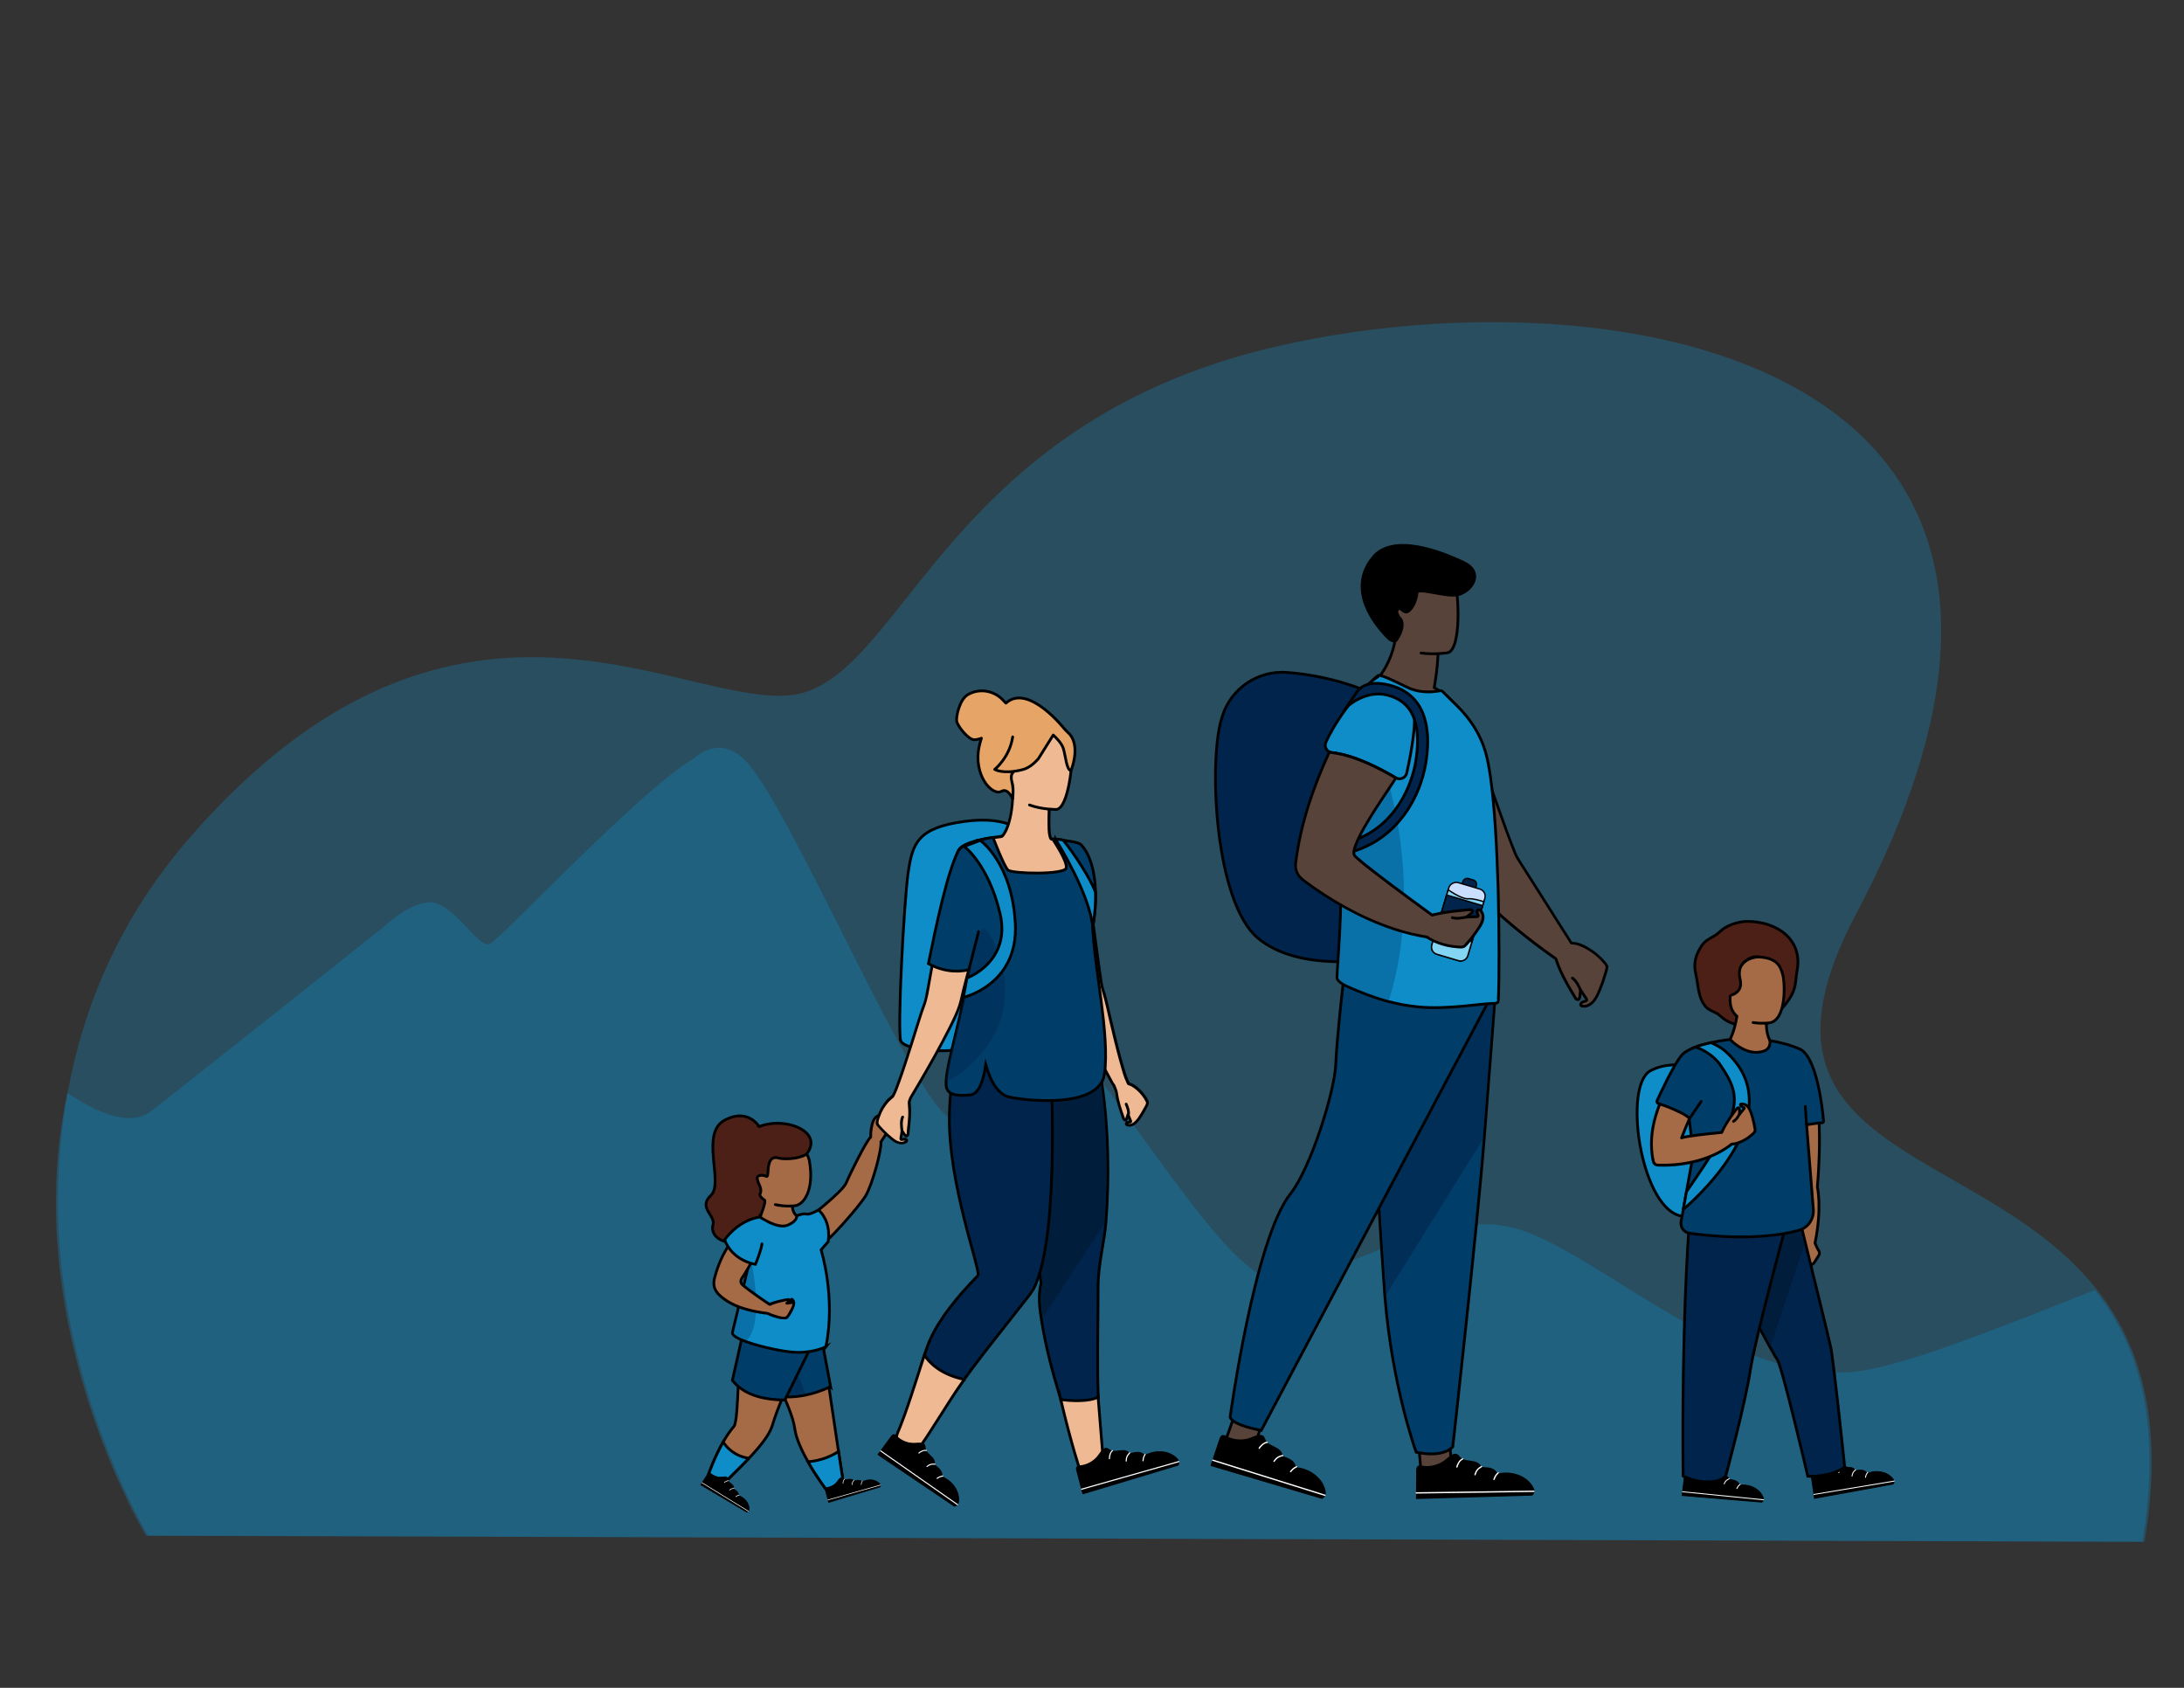 <?xml version="1.0" encoding="UTF-8"?>
<svg id="_Layer_" data-name="&amp;lt;Layer&amp;gt;" xmlns="http://www.w3.org/2000/svg" viewBox="0 0 792 612">
  <rect x="0" y="0" width="792" height="612" fill="#333333" stroke="none"/>
  <defs>
    <style>
      .cls-1, .cls-2, .cls-3, .cls-4, .cls-5, .cls-6, .cls-7, .cls-8, .cls-9, .cls-10, .cls-11, .cls-12, .cls-13, .cls-14, .cls-15, .cls-16 {
        stroke-width: 0px;
      }

      .cls-1, .cls-17, .cls-9 {
        fill: #0e8dc9;
      }

      .cls-18, .cls-19, .cls-20, .cls-21, .cls-22, .cls-23, .cls-24, .cls-25, .cls-26, .cls-27, .cls-17, .cls-28, .cls-29, .cls-30, .cls-31, .cls-32, .cls-33 {
        stroke: #000;
      }

      .cls-18, .cls-19, .cls-21, .cls-28, .cls-29, .cls-33 {
        stroke-linecap: round;
        stroke-linejoin: round;
      }

      .cls-18, .cls-11, .cls-32 {
        fill: #4c2016;
      }

      .cls-2, .cls-24, .cls-29 {
        fill: #a56b46;
      }

      .cls-19, .cls-23, .cls-16 {
        fill: #58433a;
      }

      .cls-20, .cls-22, .cls-23, .cls-24, .cls-25, .cls-26, .cls-27, .cls-17, .cls-30, .cls-31, .cls-32 {
        stroke-miterlimit: 10;
      }

      .cls-20, .cls-22, .cls-31 {
        stroke-width: .5px;
      }

      .cls-20, .cls-5, .cls-28, .cls-30, .cls-13, .cls-14 {
        fill: #00244b;
      }

      .cls-21, .cls-10 {
        fill: #e6a566;
      }

      .cls-22 {
        fill: #cadeff;
      }

      .cls-3, .cls-27 {
        fill: #000;
      }

      .cls-25, .cls-7, .cls-33 {
        fill: #eeb993;
      }

      .cls-4 {
        fill: #d35c2b;
      }

      .cls-5 {
        opacity: .57;
      }

      .cls-6 {
        fill: #011c35;
        opacity: .72;
      }

      .cls-26, .cls-8 {
        fill: #003d69;
      }

      .cls-27 {
        stroke-width: 2px;
      }

      .cls-8 {
        opacity: .34;
      }

      .cls-9 {
        opacity: .3;
      }

      .cls-31 {
        fill: #84d4f4;
      }

      .cls-12 {
        fill: #fff;
      }

      .cls-13 {
        opacity: .46;
      }

      .cls-14 {
        opacity: .4;
      }

      .cls-15 {
        fill: #ffb27d;
      }
    </style>
  </defs>
  <path class="cls-9" d="M776.93,559.02s-.01.03-.01.05l-723.99-2.22s-31.58-52.24-32.63-117.39c-.01-1.11-.02-2.21-.02-3.31,0-.94.01-1.88.02-2.83v-.28c.19-11.95,1.43-24.29,4.13-36.78,10.68,7.26,22.79,12.52,30.49,6.53,9.71-7.55,37.52-29.61,58.58-46.34,7.25-5.75,13.69-10.88,18.32-14.57,4.64-3.68,7.46-5.93,7.46-5.93,0,0,11.83-11.38,19.57-8.19,3.58,1.47,7.07,5,10.13,8.22.03.02.04.03.04.03,3.55,3.73,6.54,7.05,8.49,6.31,1.77-.66,14.76-13.94,29.85-28.68,16.06-15.69,34.5-33.06,44.35-38.69,0,0,9.17-9.39,19.12,1.37,5.09,5.51,12.93,19.59,21.69,36.52,20.21,39.05,45.31,93.28,52.93,92.55,10.92-1.03,27.92-25.31,38.24-27.74,10.32-2.42,57.3,82.51,77.33,86.15,20.03,3.64,58.27-27.32,89.23-18.21s81.04,60.09,127.48,50.99c18.72-3.67,49.33-15.92,81.99-28.83.27.34.54.69.81,1.04,3.49,4.56,6.62,9.54,9.29,15.04.15.3.3.61.44.92,3.44,7.31,6.07,15.52,7.63,24.83.08.47.15.95.23,1.42,2.07,13.52,1.93,29.33-1.19,48.02Z"/>
  <path class="cls-9" d="M777.69,558.97s-.01.03-.01.05l-723.99-2.22s-31.58-52.24-32.63-117.39c-.01-1.11-.02-2.21-.02-3.31,0-.94.01-1.88.02-2.83v-.28c.15-11.96,1.2-24.29,3.47-36.78,5.66-31.22,18.88-63.38,44.54-92.8,94.36-108.17,175.51-48.23,216.68-51.24,7.38-.54,13.86-4.03,20.23-9.55,11.68-10.12,22.97-27.09,38.73-45.3,23.62-27.3,57.27-57.41,117.23-71.47,74.2-17.41,176.12-12.53,220.22,39.78,26.68,31.65,32.19,80.66-2.4,152.59-2.1,4.37-4.36,8.83-6.76,13.37-2.02,3.82-3.78,7.47-5.29,10.95-3.81,8.74-6.06,16.44-7.01,23.31-2.29,16.5,2.96,28.19,12.35,37.8,2.71,2.77,5.75,5.36,9.06,7.85,10.98,8.26,24.85,15.34,38.68,23.65,7.64,4.59,15.26,9.55,22.38,15.28,6.28,5.06,12.16,10.73,17.31,17.27.27.34.54.69.81,1.04,3.49,4.56,6.62,9.54,9.29,15.04.15.3.3.61.44.92,3.44,7.31,6.07,15.52,7.63,24.83.08.47.15.95.23,1.42,2.07,13.52,1.93,29.33-1.19,48.02Z"/>
  <g>
    <path class="cls-17" d="M621.6,388.97s-13.12-5.97-23.04-.75c-9.93,5.22-3.86,48.34,10.34,52.52h0s26.59,8.5,12.71-51.77Z"/>
    <path class="cls-24" d="M659.55,453.5c-.04-.06-.08-.11-.13-.17-.31-.48-.84-1.66-1.23-2.58,2.64-12.92.86-20.39.86-20.39.31-3.76,2.56-30.04-2.61-42.21-2.5-5.87-6.67-5.88-6.67-5.88,0,0-8.22,11.38-8.87,16.43-.59,4.63,13.02,46.02,13.75,53.11-.01,0-.02,0-.02,0l.21,7.21,2.12-.5c.09-.02.18-.05.26-.09h0c.26-.12.48-.31.65-.56l1.71-2.71c.33-.52.3-1.17-.02-1.65h0Z"/>
    <g>
      <g>
        <path class="cls-3" d="M686.5,538.08s.33-.42.34-.83-.22-.79-.47-1.11c-1.9-2.45-5.51-3.11-8.46-2.15-.25.08-.52.17-.77.09-.2-.07-.35-.25-.51-.39-.84-.75-2.1-.65-3.22-.52-.13.02-.26.03-.39,0-.24-.07-.39-.29-.57-.46-1.28-1.28-3.71-.06-5.18-1.12-.35-.25-.64-.63-1.06-.69-.34-.05-.67.12-.95.33-.63.46-1.09,1.1-1.64,1.66-1.44,1.46-3.49,2.29-5.54,2.25-.32,0-.67-.02-.9.2-.26.25-.23.67-.18,1.02.33,2.31.67,4.62,1,6.92l28.49-5.19Z"/>
        <path class="cls-3" d="M686.38,537.96c-.04.05.01-.02.02-.03.03-.04.06-.09.08-.13.08-.13.14-.27.17-.42.08-.42-.17-.82-.42-1.14-.38-.49-.85-.92-1.37-1.27-1.04-.71-2.28-1.1-3.53-1.2-.63-.05-1.26-.04-1.89.04-.32.04-.63.1-.94.18s-.63.21-.95.27c-.36.06-.63-.05-.89-.29s-.5-.42-.82-.54c-.63-.22-1.31-.2-1.96-.14-.31.03-.67.13-.97.02s-.46-.39-.69-.58c-.4-.34-.94-.45-1.46-.48-1.08-.07-2.25.16-3.25-.33-.26-.13-.48-.31-.7-.5-.28-.24-.57-.45-.96-.33s-.7.41-.97.68-.53.57-.79.86c-.99,1.1-2.23,1.92-3.65,2.34-.71.21-1.45.33-2.19.33-.33,0-.85-.09-1.04.27-.16.3-.05.71,0,1.03.26,1.77.51,3.54.77,5.32.06.44.13.88.19,1.32l-.21-.12c.25-.05.51-.09.76-.14l2.07-.38c1.02-.19,2.05-.37,3.07-.56,1.24-.23,2.49-.45,3.73-.68,1.37-.25,2.74-.5,4.1-.75s2.76-.5,4.14-.75c1.28-.23,2.56-.47,3.84-.7,1.09-.2,2.18-.4,3.27-.59l2.35-.43c.37-.07.74-.14,1.11-.2.02,0,.03,0,.05,0,.21-.04.3.28.09.32-.25.05-.51.09-.76.14-.69.13-1.38.25-2.07.38l-3.07.56c-1.24.23-2.49.45-3.73.68l-4.1.75c-1.38.25-2.76.5-4.14.75-1.28.23-2.56.47-3.84.7-1.09.2-2.18.4-3.27.59l-2.35.43c-.37.07-.74.14-1.11.2-.02,0-.03,0-.05,0-.08.01-.19-.02-.21-.12-.27-1.87-.54-3.74-.81-5.6-.06-.45-.13-.9-.19-1.35-.04-.3-.08-.63.06-.92.14-.31.44-.44.77-.48.39-.04.78,0,1.17-.03,1.58-.14,3.13-.79,4.32-1.85.61-.53,1.08-1.2,1.68-1.73.53-.47,1.21-.88,1.88-.43.27.18.49.43.77.6.24.15.51.24.78.3.58.12,1.18.08,1.77.08.55,0,1.13,0,1.66.17.25.08.49.21.7.37.25.2.45.58.81.58s.7-.08,1.05-.1.69-.02,1.04.03c.32.04.63.12.92.27.14.07.26.15.38.24.16.12.28.28.45.39.32.22.73,0,1.06-.09s.65-.17.97-.22c.65-.11,1.3-.15,1.96-.12,1.31.07,2.61.42,3.73,1.1.54.33,1.04.74,1.47,1.21.46.52.95,1.19.69,1.91-.07.2-.18.39-.31.56s-.37-.07-.24-.24Z"/>
      </g>
      <path class="cls-12" d="M668.04,531.9c-.38.24-.63.63-.78,1.04-.07.18-.13.36-.18.54-.05.16-.06.33-.08.5,0,.09-.07.17-.17.17-.08,0-.18-.08-.17-.17.02-.2.04-.4.09-.59.06-.2.13-.41.2-.6.18-.48.48-.91.91-1.18.18-.12.35.17.17.29h0Z"/>
      <path class="cls-12" d="M673.02,533.07c-.34.27-.65.57-.87.95s-.32.79-.37,1.21c-.01.09-.07.17-.17.17-.08,0-.18-.08-.17-.17.06-.47.17-.94.4-1.35s.57-.74.94-1.04c.07-.06.17-.07.24,0,.06.06.07.18,0,.24h0Z"/>
      <path class="cls-12" d="M677.41,534.02c-.19.24-.38.51-.5.78s-.19.62-.26.92c-.05.21-.37.12-.32-.09.08-.34.15-.67.29-.99s.34-.59.55-.86c.06-.07.18-.06.24,0,.07.07.06.16,0,.24h0Z"/>
      <rect class="cls-12" x="657.43" y="539.32" width="29.78" height=".33" transform="translate(-79.21 117.28) rotate(-9.42)"/>
    </g>
    <g>
      <g>
        <path class="cls-3" d="M638.87,544.66s.43-.32.55-.71,0-.82-.17-1.2c-1.2-2.86-4.51-4.43-7.61-4.27-.26.01-.55.03-.76-.11-.18-.12-.27-.33-.39-.51-.61-.94-1.86-1.17-2.97-1.34-.13-.02-.26-.04-.37-.1-.21-.12-.3-.38-.43-.59-.91-1.57-3.57-1.03-4.71-2.43-.27-.33-.45-.77-.85-.95-.32-.14-.68-.06-1,.07-.72.28-1.34.78-2.01,1.17-1.77,1.03-3.97,1.3-5.94.73-.3-.09-.64-.19-.92-.04-.32.17-.39.58-.44.94-.28,2.31-.56,4.63-.83,6.94l28.86,2.4Z"/>
        <path class="cls-3" d="M638.79,544.52c-.05.04.02-.01.03-.03.04-.03.08-.07.12-.11.11-.11.21-.22.27-.36.19-.38.05-.84-.11-1.21-.24-.58-.58-1.11-.99-1.58-.82-.95-1.92-1.65-3.1-2.08-.59-.21-1.21-.37-1.83-.45-.32-.04-.64-.06-.95-.07s-.66.04-.98.01c-.36-.03-.59-.22-.78-.52s-.37-.54-.65-.73c-.55-.38-1.21-.53-1.86-.64-.31-.05-.68-.05-.95-.23s-.34-.5-.52-.74c-.3-.44-.8-.68-1.28-.84-1.02-.35-2.21-.43-3.06-1.16-.22-.19-.38-.42-.54-.66-.21-.31-.44-.58-.84-.57s-.78.21-1.11.4-.66.41-.99.62c-1.24.8-2.65,1.27-4.14,1.31-.74.02-1.48-.06-2.2-.25-.32-.08-.8-.31-1.08-.01-.23.25-.23.68-.27.99-.21,1.78-.43,3.56-.64,5.33-.05.44-.11.88-.16,1.32l-.17-.17c.26.02.52.04.77.06l2.09.17c1.04.09,2.07.17,3.11.26,1.26.1,2.52.21,3.78.31,1.39.12,2.77.23,4.16.35s2.8.23,4.2.35c1.3.11,2.6.22,3.89.32,1.1.09,2.21.18,3.31.28l2.38.2c.37.03.75.06,1.12.09.02,0,.03,0,.05,0,.21.02.22.35,0,.33-.26-.02-.52-.04-.77-.06-.7-.06-1.4-.12-2.09-.17l-3.11-.26c-1.26-.1-2.52-.21-3.78-.31-1.39-.12-2.77-.23-4.16-.35s-2.8-.23-4.2-.35c-1.3-.11-2.6-.22-3.89-.32l-3.31-.28-2.38-.2c-.37-.03-.75-.06-1.12-.09-.02,0-.03,0-.05,0-.08,0-.18-.07-.17-.17.22-1.87.45-3.75.67-5.62.05-.45.11-.9.16-1.35.04-.3.09-.63.3-.87.22-.26.54-.31.87-.26.38.06.76.2,1.14.27,1.56.28,3.22.05,4.65-.66.72-.36,1.35-.88,2.08-1.24.63-.32,1.4-.53,1.93.07.22.24.36.54.59.78.19.21.43.36.68.49.53.26,1.12.39,1.69.54.54.14,1.09.29,1.56.6.22.15.42.33.58.54.19.26.28.68.63.77s.7.11,1.04.18.67.16.99.3c.3.12.58.28.82.5.11.1.22.21.31.33.12.16.2.34.33.49.25.3.7.19,1.05.18s.67,0,1,.04c.65.06,1.3.19,1.92.4,1.24.4,2.41,1.08,3.32,2.03.44.46.82.98,1.1,1.55.31.62.61,1.4.17,2.03-.12.18-.28.33-.45.46s-.34-.16-.17-.29Z"/>
      </g>
      <path class="cls-12" d="M622.65,533.89c-.43.13-.77.44-1.03.8-.11.16-.22.31-.32.48-.09.15-.15.3-.21.46-.03.08-.11.14-.2.12-.08-.02-.15-.12-.12-.2.07-.19.14-.37.24-.54.11-.18.23-.36.35-.53.3-.41.7-.75,1.19-.9.21-.06.29.26.09.32h0Z"/>
      <path class="cls-12" d="M627.16,536.32c-.39.17-.78.38-1.09.69s-.51.68-.67,1.07c-.03.08-.11.14-.2.12-.08-.02-.15-.12-.12-.2.18-.44.4-.86.74-1.2s.75-.57,1.17-.76c.08-.04.18-.02.23.06.04.07.02.19-.06.23h0Z"/>
      <path class="cls-12" d="M631.15,538.38c-.25.18-.5.4-.68.63s-.34.55-.49.82c-.1.19-.39.02-.29-.17.16-.31.32-.61.53-.88s.48-.48.76-.69c.07-.05.19-.01.23.06.05.09.01.17-.06.23h0Z"/>
      <rect class="cls-12" x="624.64" y="527.44" width=".33" height="29.78" transform="translate(23.52 1110.63) rotate(-84.34)"/>
    </g>
    <path class="cls-30" d="M668.98,531.98s-4.5,3.53-13.4,3.31c0,0-9.34-39.94-11.1-42.37-.42-.57-1.3-2.06-2.39-4.03-.09-.17-.19-.34-.29-.52-3.58-6.43-9.17-17.21-9.58-18.85-.55-2.2,5.89-30.52,11.17-29.61,3.95.69,7.35,2.46,8.82,3.32.5.29.77.47.77.47,0,0,.2.81.54,2.2.31,1.27.75,3.02,1.26,5.1.06.26.13.52.19.79,2.93,11.9,8.13,33.1,8.92,36.71,1.1,5.07,5.07,43.47,5.07,43.47Z"/>
    <path class="cls-6" d="M654.37,451.17l-12.24,36.71c-3.58-6.43-9.5-16.72-9.9-18.36-.55-2.2,5.89-30.52,11.17-29.61,3.95.69,7.35,2.46,8.82,3.32.5.29.77.47.77.47,0,0-.23.97.11,2.37.31,1.27.75,3.02,1.26,5.1Z"/>
    <path class="cls-32" d="M614.93,352.99c-.94-4.07.22-7.08,2.09-9.97,1.79-2.78,4.31-2.9,6.73-5.25,2.28-2.21,6.52-3.67,9.9-3.67,10.81,0,20.18,6.62,18.04,17.85-.68,3.57-.11,6.38-3,10.55-3.61,5.2-8,9.38-15.05,9.38-3.74,0-7.02-.86-9.9-3.59-1.57-1.49-3.82-1.67-5.21-3.28-2.79-3.26-2.58-7.57-3.61-12.01Z"/>
    <path class="cls-24" d="M643.57,379.36l-13.48,6.89-2.7-9.35s1.72-3.24,2.49-8.54c.33-2.23.49-4.82.28-7.7l10.98,5.62s-.26,1.02-.44,2.51c-.19,1.62-.27,3.8.19,5.88.4,1.78,1.19,3.48,2.67,4.68Z"/>
    <path class="cls-30" d="M612.35,447.11s-2.56,33.96-1.99,88.09c0,0,3.09,1.63,6.82,2,6.96.69,8.66-2.07,8.66-2.07,0,0,7.12-26.42,8.9-38.32,1.64-10.97,12.41-50.57,12.41-50.57l-34.8.87Z"/>
    <path class="cls-26" d="M652.36,380.25h0c-1.35-.59-4.96-2.02-10.47-2.92.06,1.94-.47,3.73-3.87,4.17-4.52.59-8.57-2.5-10.62-4.6h0,0s-3.19.34-6.91,1.16c-1.86.41-3.85.93-5.65,1.6-2.17.8-4.05,1.8-5.05,3.02,0,0,0,0,0,0h0c-2.99,3.68-7.65,13.71-8.89,16.44-.17.37,0,.81.39.96,2.25.86,9.23,3.61,11.23,5.33l.06.46,1.49,12.39-4.44,24.67c-.04.22-.06.43-.06.64,0,1.65,1.13,3.13,2.79,3.53,0,0,.38.06,1.09.16,4.71.66,23.83,2.94,38.82-1.13,3.37-.92,5.59-4.13,5.31-7.62l-2.44-30.67c1.31-.22,2.81-.46,4.03-.6.6-.07,1.13-.11,1.54-.11.34,0,.61-.28.58-.62-.34-3.95-2.38-23.83-8.92-26.28Z"/>
    <path class="cls-17" d="M610.42,438.52l1.15-6.41c19.54-28.27,21.02-33.34,12.23-46.04-2.52-3.64-7.09-5.91-8.96-6.42,1.79-.66,3.78-1.19,5.65-1.6,1.86.87,3.56,1.73,4.88,2.87,26.82,23.22-14.95,57.6-14.95,57.6Z"/>
    <path class="cls-29" d="M629.89,368.48c-1.47-1.22-2.41-3.03-2.49-5.61-.29-9.72,5.46-16.01,9.29-15.94,7.65.14,8.92,3.24,9.8,6.46.89,3.22,1.34,16.84-5.01,17.52,0,0-2.71.33-5.75-.15"/>
    <path class="cls-18" d="M637.66,346.95c.46,0-8.57.05-6.62,8.16,1.26,5.23-3.97,5.89-3.97,5.89l-.65-10.25"/>
  </g>
  <path class="cls-24" d="M305.74,537.2l-5.97,3.1s-3.57-4.65-6.76-10.28c-2.23-3.94-4.29-8.35-4.79-11.97-1.22-8.78-10.52-23.21-9.55-25.67.97-2.46,19.4-6.71,19.4-6.71,0,0,3.6,24.67,6,40.62.7,4.65,1.29,8.57,1.67,10.9Z"/>
  <path class="cls-26" d="M301.19,502.76c-3.41,1.65-6.58,2.61-9.3,3.14-4.05.79-7.1.66-8.45.53-.5-.05-.76-.1-.76-.1,0,0-3.32-2.39-7.16-7.96-3.52-5.1-6.14-12.41-6.14-12.49l28.15-2.74,3.67,19.63Z"/>
  <path class="cls-13" d="M291.92,505.34c-3.72.66-7.26.98-8.61.85l3.29-12.05s4.13,5.84,5.32,11.21Z"/>
  <path class="cls-17" d="M305.74,537.2l-5.97,3.1s-3.57-4.65-6.76-10.28c2.49-.19,6.8-.93,11.07-3.72.7,4.65,1.29,8.57,1.67,10.9Z"/>
  <path class="cls-24" d="M292.17,491.31s-7.55,10.65-12.12,25.61c-1.07,3.53-4.74,7.92-8.45,11.82-3.6,3.79-7.23,7.11-8.57,8.75l-6.08-2.93s2.14-6.13,5.3-11.7c1.17-2.07,2.49-4.06,3.89-5.63,1.94-2.17,1.3-29.56,3.23-31.36,1.93-1.81,22.8,5.44,22.8,5.44Z"/>
  <path class="cls-26" d="M295.76,484.97l-11.14,22.65c-.06,0-8.3.26-14.16-3.02-3.36-1.88-4.86-4.1-4.86-4.1l3.47-15.53h26.68Z"/>
  <path class="cls-32" d="M275.81,409.35s-3.79-7.97-12.95-3.23c-9.16,4.74-.24,22.83-5.05,27.3-4.8,4.47,1.74,7.39.77,10.6-.97,3.2,1.81,6.85,8.22,6.42,6.41-.43,13.15-.08,16.05-5.69,2.89-5.6,2.24-17.94,1.12-19.67-1.12-1.73-8.16-15.72-8.16-15.72Z"/>
  <path class="cls-15" d="M275.05,442.47l.03.02s-.03-.02-.03-.02Z"/>
  <path class="cls-24" d="M290.64,451.88l-15.57-9.39c.09-.03.4-.5,1.56-3.87.5-1.44.76-2.68.89-3.67.01-.1.03-.19.03-.29.16-1.44.04-2.26.04-2.26l3.41,1.23,6.31,2.28c-.07,1.6.15,2.73.49,3.5.82,1.88,2.36,1.89,2.4,1.89l.43,10.58Z"/>
  <path class="cls-24" d="M288.12,437.22s-3.54.39-7.03-.45-6.65-2.74-6.79-7.22c-.28-9.16-2.28-13.35,7.09-14.16,9.37-.82,11.58,2.56,12.14,5.66,1.73,9.68-1.59,15.77-5.41,16.18Z"/>
  <path class="cls-4" d="M262.86,406.13c-.19-.42-.32-.7-.32-.7.14.2.25.43.32.7Z"/>
  <path class="cls-24" d="M323.73,403.41c-.51-.3-1.41-.26-2.57.04-.86.26-1.84.64-2.87,1.2-.09,0-.13.04-.21.09-2.42,1.32-2.36,7.49-2.35,7.58-1.55,1.27-7.5,13.32-8.88,16.62-1.39,3.3-14.37,13.28-14.37,13.28l3.26,10.96c3.88-1.97,15.69-15.55,18.15-19.55,2.46-4,6-17.27,5.54-19.5,0,0,0-.02,0-.03.05-.08.33-.56.76-1.18.73-1.11,1.88-2.83,2.61-3.68.56-.64,1.03-1.88,1.24-3.04.26-1.28.17-2.53-.3-2.78Z"/>
  <path class="cls-32" d="M282.12,419.85c-4.79-1.21-2.96,7.28-4.17,6.7-1.35-.65-3.68-.64-3.32,1,.37,1.64.9,2.22,1.17,3.24.28,1.02,0,3.04-1.12,2.64-1.11-.41-11.48-12.24-4.16-21.46,7.32-9.22,29.14-3.54,22.27,6.1-1.21,1.7-7.27,2.65-10.68,1.79Z"/>
  <path class="cls-17" d="M299.51,488.31s-4.07,2.16-10.48,2.06c-4.08-.06-12.75-1.84-18.32-3.85-3.18-1.14-5.35-2.37-5.09-3.39.38-1.48,3.1-12.83,5.61-23.33,2.3-9.6,4.42-18.5,4.42-18.5,0,0,6.34,4.51,10.04,2.92,3.7-1.59,3.22-3.39,3.22-3.39,0,0,2.42-.98,3.55-.62,1.13.36,4.35-1.47,4.35-1.47,0,0,3.55,2.75,3.69,8.65.02.87-.03,1.82-.18,2.83l-2.57,2.96s5.44,17.16,1.75,35.14Z"/>
  <path class="cls-17" d="M271.6,528.74c-3.6,3.79-7.23,7.11-8.57,8.75l-6.08-2.93s2.14-6.13,5.3-11.7c1.09,1.69,3.94,5.18,9.35,5.88Z"/>
  <path class="cls-8" d="M270.84,486.04c-3.25-1.36-4.97-2.03-4.71-3.06.38-1.48,3.09-12.65,5.6-23.15.74-1.36.72-2.21.72-2.21,0,0,4.89,21.32-1.61,28.42Z"/>
  <g>
    <path class="cls-2" d="M287.27,471.16c-.05-.04-.11-.07-.17-.07-.21,0-.31.3-.24.5s.22.37.23.59c0,.04,0,.08-.03.11-.03.03-.07.03-.1.04-.54.07-1.09.14-1.63.21.23-.26.47-.52.7-.78.08-.09.17-.2.16-.32,0-.12-.1-.21-.22-.24-.11-.03-.23-.01-.35,0-2.04.34-4.34.79-6.26,1.66l-.08.03s0,.04-.01.06c-.02,0-.05,0-.06.01-1.93-1.14-7.48-4.99-10.11-7.25-.58-.49-.55-1.53-.14-2.17,1.08-1.64,2.88-4.48,3.49-5.94.89-2.13,6.74-14.14,3.37-15.1,0,0-12.05,2.55-16.8,21.28-.46,1.83.02,3.79,1.28,5.19,2.18,2.42,7,5.96,18.2,7.27,0,0,.91.57,2.25.87,1.29.56,2.72.84,4.15.75.13,0,.26-.02.37-.09.1-.06.18-.16.25-.26.71-1.02,1.33-2.1,1.85-3.22.24-.53.47-1.08.5-1.65.04-.57-.15-1.18-.6-1.49Z"/>
    <path class="cls-3" d="M287.45,470.69c-.41-.17-.8-.07-1.01.34-.08.16-.11.34-.09.52.01.11.25.54.24.57l.26-.28c-.45.17-1.13.15-1.6.21l.49.78c.43-.48,1.57-1.5.53-2.04-.36-.18-.75-.07-1.13,0-.49.09-.99.18-1.48.28-.98.2-1.95.44-2.89.74-.56.18-1.87.4-1.98,1.11l.41-.44h-.06c.12.04.25.07.37.09-1.65-.98-3.23-2.1-4.8-3.21-.98-.69-1.95-1.4-2.9-2.12-.41-.31-.82-.62-1.22-.94s-.89-.62-1.21-1c-.75-.9.52-2.24.98-2.98.68-1.07,1.35-2.16,1.95-3.28s1.06-2.24,1.55-3.38c1.36-3.08,2.78-6.29,3.35-9.63.18-1.08.36-2.54-.4-3.45-.36-.43-.83-.64-1.36-.49-4.43,1.25-8.22,4.64-10.9,8.26s-4.63,8.14-5.84,12.64c-.36,1.35-.51,2.66-.09,4.02.31,1,.87,1.86,1.59,2.61.87.91,1.86,1.7,2.91,2.38,3.52,2.29,7.67,3.48,11.76,4.22.72.13,1.45.25,2.18.35.54.08,1.01.02,1.44.25s.88.42,1.35.57c.73.24,1.46.51,2.21.7.69.18,1.41.28,2.12.29.65.01,1.25.04,1.69-.5.92-1.13,1.72-2.65,2.22-4.01.4-1.08.44-2.34-.53-3.13-.5-.41-1.07.41-.58.82,1.12.92-.32,3.1-.83,4-.27.48-.77,1.67-1.34,1.82-.7.18-1.73-.06-2.41-.23s-1.26-.43-1.91-.61c-.52-.15-1.03-.34-1.5-.59-.35-.18-.62-.22-1.03-.28-.75-.09-1.5-.2-2.24-.33-4.06-.67-8.22-1.79-11.74-3.99-1.01-.63-1.97-1.36-2.82-2.2-.66-.66-1.21-1.38-1.53-2.26-.48-1.35-.24-2.63.13-3.97,1.18-4.27,2.96-8.43,5.61-12.01,1.72-2.33,3.83-4.41,6.28-5.97.78-.49,1.59-.93,2.43-1.3.31-.13.62-.26.93-.37.12-.04.24-.08.36-.12.19-.06,0,0,.2-.06.1-.03.21-.05.32-.08,0,0,.02,0,.03,0-.36.15-.18-.09-.11.03.06.1.24.16.32.29.55.87.18,2.35-.03,3.28-.68,3.14-2.03,6.15-3.33,9.08-.5,1.14-.98,2.28-1.6,3.37-.57,1.02-1.19,2.01-1.82,2.99-.56.87-1.29,1.71-1.18,2.82.1.99.89,1.5,1.6,2.07.82.65,1.65,1.28,2.49,1.9,1.73,1.27,3.48,2.51,5.27,3.68.44.29,1.26,1.04,1.82.95.23-.04.38-.23.41-.44v-.06c-.08.13-.18.27-.27.4,1-.4,1.99-.76,3.04-1.02.29-.07,3.17-.76,3.2-.68l-.02-.39c-.11.36-.56.71-.8.98-.31.35.11.83.49.78s.78-.1,1.17-.15c.26-.03.59-.03.8-.21.14-.12.2-.33.2-.51,0-.12-.03-.24-.07-.35l-.06-.15c-.04-.2-.16-.22-.35-.04.6.25.94-.69.35-.94Z"/>
  </g>
  <path class="cls-17" d="M275.66,441.29s-7.08.5-12.86,8.2c0,0,1.95,7.08,11.13,8.97,0,0,5.66-12.75,1.73-17.18Z"/>
  <path class="cls-30" d="M499.55,252.37s-13.53-7.13-32.92-8.55c-10.4-.76-20.01,5.65-23.27,15.56-.19.57-.37,1.16-.54,1.78-4.56,16.38-2.07,65.98,13.25,78.92,15.32,12.94,43.48,7.48,43.48,7.48v-95.18Z"/>
  <polygon class="cls-23" points="448.06 512.16 443.54 524.87 454.27 525.99 457.94 515.55 448.06 512.16"/>
  <polygon class="cls-23" points="514.26 521.2 515.4 534.77 526.35 530.72 525.37 519.58 514.26 521.2"/>
  <path class="cls-26" d="M542.01,363.71s-1.87,24.74-3.8,49.39c-2.63,33.48-11.38,111.48-11.38,111.48,0,0-2.99,4.14-13.27,1.98,0,0-8.73-23.82-11.35-56.5-.04-.54-.08-1.08-.12-1.61-2.43-33.27-6.22-103.33-6.22-103.33l46.13-1.4Z"/>
  <path class="cls-5" d="M541.73,361.24s-2.09,27.31-4.02,51.95l-34.96,56.14c-.04-.54-.08-1.08-.12-1.61-2.43-33.27-6.74-102.61-6.74-102.61l45.85-3.87Z"/>
  <path class="cls-26" d="M540.23,362.26l-82.85,156.39s-10.28-1.76-11.29-4.8c0,0,8.82-64.56,21.87-80.98,7.37-9.28,16.03-37.12,16.43-46.86.41-9.74,2.64-29.01,2.64-29.01l53.21,5.26Z"/>
  <path class="cls-23" d="M496.3,249.51s20.05,9.87,31.64,6.21c0,0-2.85-3.64-7.82-6.38.28-1.69.51-3.23.69-4.6.64-4.97.67-7.8.67-7.8l-12.29-9.9-2.76-2.22c.08,2.35-.07,4.53-.38,6.53-.02.16-.05.32-.07.47-2,11.92-9.68,17.68-9.68,17.68Z"/>
  <g>
    <g>
      <path class="cls-16" d="M582.72,350.45c-.05-.31-.24-.57-.43-.82-2.55-3.29-5.98-5.81-9.82-7.22-.47-.17-.94-.33-1.44-.39-.4-.05-.8-.04-1.2-.02-5.51-8.74-18.25-28.78-19.65-30.98-1.76-2.78-17.64-48.69-17.64-48.69l-30.7-5.82s27.88,57.55,32.5,64.53c6.53,9.96,24.85,23.12,29.87,26.62,1.52,4.87,4.35,9.76,6.97,14.02.15.24.31.5.54.65.23.16.57.19.8,0,.23-.19.28-.51.32-.81.1-.85.21-1.69.31-2.54.75,1.11,1.49,2.23,2.24,3.34.05.07.1.16.09.25,0,.1-.08.17-.16.23-.42.33-.97.33-1.45.53s-.89.88-.54,1.25c.11.11.26.16.41.2,1.29.31,2.71-.32,3.7-1.31,1-.99,1.65-2.29,2.23-3.59,1.24-2.77,2.23-5.65,2.96-8.59.07-.29.14-.59.09-.88Z"/>
      <path class="cls-3" d="M583.22,350.37c-.17-.64-.58-1.11-.99-1.61-.45-.55-.94-1.08-1.44-1.58-.99-.98-2.06-1.88-3.21-2.67-2.24-1.54-5.04-3.12-7.83-2.99l.54.28c-4.53-7.18-9.08-14.35-13.64-21.51-1.73-2.72-3.45-5.43-5.18-8.15-.65-1.03-1.2-2-1.66-3.13-2.08-5.06-3.88-10.24-5.73-15.39-2.39-6.64-4.73-13.29-7.06-19.95-.88-2.52-1.76-5.04-2.64-7.56-.44-1.27-.83-2.56-1.32-3.81-.02-.06-.04-.12-.06-.17-.06-.17-.24-.25-.4-.29-3.47-.66-6.94-1.32-10.41-1.97l-16.51-3.13c-1.26-.24-2.52-.48-3.79-.72-.38-.07-.66.39-.5.71.54,1.11,1.08,2.22,1.62,3.34,1.4,2.88,2.8,5.75,4.2,8.62,1.94,3.98,3.89,7.95,5.85,11.92,2.17,4.42,4.36,8.83,6.55,13.23s4.21,8.42,6.34,12.61c1.69,3.31,3.38,6.62,5.14,9.89,1.18,2.2,2.36,4.41,3.85,6.42,3.65,4.94,8.35,9.13,13.02,13.08,4.3,3.63,8.76,7.06,13.33,10.35.72.52,1.44,1.03,2.17,1.54.11.08.31.17.39.28.04.05.09.38.13.51.1.29.2.57.3.86.37,1.01.78,2.01,1.23,2.99.9,1.99,1.93,3.92,3.02,5.82.53.93,1.08,1.84,1.63,2.76.38.63.76,1.57,1.48,1.9s1.4-.06,1.62-.78c.29-.94.28-2.05.4-3.03l-.88.27c.59.88,1.18,1.77,1.77,2.65.06.1.12.21.2.29,0,0,.21.27.2.18h.06c-.11.06-.22.12-.35.15-.1.04-.21.06-.31.09-.38.11-.76.2-1.07.46-.48.41-.79,1.17-.37,1.72s1.4.57,2.04.48c1.74-.23,3.11-1.54,4.01-2.97,1.05-1.67,1.78-3.58,2.46-5.43.4-1.09.77-2.2,1.1-3.32.3-1.02.78-2.2.7-3.27-.05-.64-1.04-.47-.99.17s-.25,1.36-.42,1.97c-.15.52-.3,1.05-.46,1.57-.32,1.04-.68,2.07-1.07,3.09-.76,1.99-1.55,4.29-3.05,5.86-.68.72-1.62,1.31-2.63,1.37-.36.02-1.25.04-.67-.48.34-.31.96-.29,1.37-.49.94-.46.69-1.1.22-1.8-.66-.98-1.31-1.97-1.97-2.95-.25-.38-.83-.12-.88.27-.06.5-.12,1-.18,1.5-.03.27-.04,1.55-.41,1.5-.31-.04-.69-.92-.83-1.14-.27-.45-.55-.9-.82-1.35-1.1-1.83-2.15-3.69-3.1-5.6s-1.8-3.85-2.47-5.86c-.11-.34-.16-.59-.45-.81-.14-.1-.29-.2-.43-.3-.34-.24-.67-.47-1.01-.71-4.24-3.02-8.4-6.17-12.42-9.47-4.77-3.91-9.49-8.04-13.43-12.8-1.87-2.25-3.15-4.39-4.55-6.97-1.65-3.03-3.23-6.11-4.81-9.18-2.06-4.02-4.09-8.06-6.11-12.1-2.17-4.34-4.32-8.68-6.46-13.02-2-4.05-3.99-8.11-5.98-12.17-1.52-3.1-3.03-6.21-4.55-9.31-.75-1.53-1.4-3.16-2.25-4.64-.04-.07-.07-.14-.1-.21l-.5.71c3.47.66,6.94,1.32,10.41,1.97l16.51,3.13c1.26.24,2.52.48,3.79.72l-.4-.29c1.1,3.17,2.2,6.34,3.31,9.5,2.28,6.53,4.58,13.05,6.9,19.56,1.99,5.56,3.96,11.14,6.13,16.63.44,1.11.85,2.27,1.49,3.29,1.43,2.26,2.87,4.51,4.3,6.77,4.62,7.26,9.23,14.53,13.83,21.81.44.7.89,1.4,1.33,2.1.13.21.29.29.54.28,1.39-.07,2.63.43,3.87,1,1.12.51,2.2,1.12,3.22,1.82s1.94,1.44,2.8,2.28c.44.43.86.87,1.26,1.33s1.01,1.02,1.17,1.6c.16.62,1.15.45.99-.17Z"/>
    </g>
    <g>
      <path class="cls-16" d="M573.15,359c-.73-1.64-1.52-3.36-2.95-4.36"/>
      <path class="cls-3" d="M573.61,358.79c-.75-1.68-1.57-3.46-3.12-4.55-.53-.37-1.1.45-.58.82,1.4.99,2.12,2.64,2.79,4.16.26.59,1.17.16.91-.43h0Z"/>
    </g>
  </g>
  <path class="cls-17" d="M484.85,354.48c-.06,1.28,2.57,2.68,3.71,3.19,5.07,2.27,9.93,4.14,14.92,5.46,3.48.93,7.03,1.59,10.74,1.95,10.74,1.1,23.42-1.32,27.78-1.26.46,0,.87-.18,1.22-.46.29-.23.52-13.35.29-29.88,0-.64,0-1.34-.06-1.97v-.23c-.06-6.44-.29-13.23-.58-19.96-.64-14.85-1.8-29.19-3.77-37.14-2.32-9.34-7.66-15.49-12.53-20.02l-3.46-3.45c-.22-.22-.53-.31-.83-.25-3.88.71-8.12.66-12.19-1.35-4.58-2.26-9.57-4.7-10.39-4.12-9.52,7.11-14.25,28.12-14.16,52,0,.75,0,1.51.02,2.27.04,2.47.13,4.96.27,7.47,1.04,17.62-.03,32.89-.63,41.78-.17,2.55-.31,4.58-.35,5.98Z"/>
  <g>
    <path class="cls-20" d="M532.19,318.4h1.15c.91,0,1.65.74,1.65,1.65v1.82c0,.91-.74,1.65-1.65,1.65h-1.15c-.91,0-1.65-.74-1.65-1.65v-1.82c0-.91.74-1.65,1.65-1.65Z" transform="translate(73.49 740.39) rotate(-73.47)"/>
    <rect class="cls-22" x="515.29" y="327.37" width="27.1" height="13.61" rx="2.68" ry="2.68" transform="translate(57.95 746.01) rotate(-73.46)"/>
    <path class="cls-31" d="M525.17,322.66l-5.94,20c-.42,1.41.39,2.91,1.8,3.33l7.91,2.35c1.41.42,2.91-.39,3.33-1.8l5.82-19.59c-1.17-.39-3.86-1.2-5.79-1.07-1.89.13-5.44-2.08-7.13-3.22Z"/>
    <rect class="cls-20" x="522.37" y="326.19" width="13.64" height="13.61" transform="translate(59.32 745.49) rotate(-73.46)"/>
  </g>
  <path class="cls-8" d="M485.33,354.04c-.06,1.28,2.39,2.88,3.53,3.39,5.07,2.27,9.83,4.04,14.82,5.36,13.84-44.73-2.93-87.75-2.93-87.75l-15.19,24.21c.04,2.47.75,4.28.89,6.79,1.04,17.62-.17,33.14-.78,42.02-.17,2.55-.31,4.58-.35,5.98Z"/>
  <path class="cls-17" d="M512.91,259.21c.39,5.75-1.58,15.72-2.77,21.08-.4,1.78-2.41,2.66-3.98,1.73-4.96-2.94-14.93-8.28-23.16-9.12-1.8-.18-2.91-2.08-2.18-3.74,2.6-5.94,10.35-18.32,19.3-24.1"/>
  <path class="cls-19" d="M504.07,227.9c-1.8-11.95-5.48-19.59,6.67-22.12,12.14-2.54,15.21,1.67,16.78,5.51,1.57,3.84,2.42,24.25-2.51,25.38,0,0-4.73.79-9.7.11"/>
  <path class="cls-27" d="M497.21,203.82c-8.22,12.22,4.26,24.66,5.98,26.6,1.77,2,2.78,1.41,2.78,1.41,0,0,3.12-4.23,1.61-7.01,0,0-2.54-2.57-1.08-4.18,1.46-1.62,2.31.85,3.47.77,1.16-.08,3.23-3.47,3.39-6.55.15-3.08,11.27,1.62,15.74.16,4.47-1.46,8.38-7.43,1.4-10.65-3.97-1.83-23.32-11.02-31.62-2.64l-1.66,2.09Z"/>
  <path class="cls-30" d="M485.15,310.02l-.59-3.65c8.87-1.44,16.05-5.7,21.34-12.67,3.99-5.26,6.8-12.15,7.71-18.9,1.76-13.09-1.68-20.54-10.53-22.77-7.92-2.01-14.64,4.26-14.73,4.32l3.58-5.27c.43-.3,2.5-5.05,12.06-2.63,7.45,1.89,15.81,8.07,13.29,26.85-.58,4.33-2.45,12.77-8.43,20.64-5.88,7.75-13.85,12.49-23.69,14.09Z"/>
  <path class="cls-17" d="M326.66,377.42c.42,1.01,2.22,1.91,4.83,2.55,5.84,1.45,15.68,1.64,22.86-1.01,7.7-2.85,13.28-43.53,15.65-64.38.83-7.27,1.27-12.13,1.27-12.13,0,0-4.42-6.92-21.53-4.61-17.11,2.31-18.84,8.07-20.38,18.45-1.54,10.38-4.04,57.86-2.69,61.13Z"/>
  <g>
    <path class="cls-7" d="M394.29,379.47c-8.53-27.28.82-33.21-.07-46.86-.89-13.65-11.46-28.33-11.46-28.33,0,0-.54-.05-1.45-.14-.71-.37-.9-3.34-.89-6.47,0-3.76.3-7.75.3-7.75l-12.67-2.51-.75-.15c.03,8.82-2.29,14.61-3.97,15.96-1.58.18-8.34,1.03-12.5,2.77-1.57.65-2.77,1.44-3.18,2.35-3.48,7.65-6.96,26.97-9.4,40.74-1.36,7.68-2.4,13.64-2.94,14.9-1.49,3.47-6.83,22.29-10.73,32.01-.16.34-.42.88-.75,1.46,0,0-.01,0-.02,0-.18,0-.15.22-.31.29-.38.15-.12.16-.46.39-.3.2-.56.46-.81.72-2.06,2.16-3.48,4.91-4.09,7.89-.04.22-.08.45-.02.67.06.2.2.38.34.54,1.43,1.69,3,3.25,4.71,4.66.8.66,1.64,1.3,2.62,1.63.97.32,2.1.28,2.84-.34.09-.07.17-.15.2-.26.11-.36-.38-.66-.76-.65-.38.02-.74.2-1.12.12-.07-.01-.14-.04-.18-.1-.04-.06-.03-.13-.02-.19.13-.97.25-1.94.38-2.91.34.52.68,1.04,1.02,1.56.12.18.26.38.47.43.21.05.42-.08.52-.26.1-.18.13-.39.15-.6.34-3.63,1-7.65.42-11.32.38-1.36.56-1.73.56-1.73h0s0,0,0,0c0,0,16.62-27.57,18.13-34.75.49-2.34,1.7-7.01,3.11-12.25.21-.79.43-1.6.65-2.41,2.49,6.75,3.76,9.88,3.69,12.8-.1,4.15-2.91,7.88-8.8,21.08-3.25,7.29,55.95,24.86,47.24-3Z"/>
    <path class="cls-3" d="M394.78,379.39c-2.33-7.47-4.02-15.3-3.53-23.16.3-4.88,1.63-9.53,2.64-14.29.47-2.21.82-4.45.87-6.72.09-3.57-.51-7.11-1.49-10.54-1.89-6.62-5.05-12.9-8.77-18.68-.39-.61-.79-1.21-1.2-1.8-.05-.08-.1-.17-.17-.24-.17-.17-.37-.18-.6-.2-.25-.02-.87.02-1.03-.09-.18-.13-.24-.61-.28-.81-.1-.49-.16-.99-.2-1.49-.11-1.25-.13-2.51-.12-3.77,0-2.15.09-4.31.22-6.46.02-.39.05-.78.08-1.17.02-.29-.18-.49-.45-.55-3.9-.77-7.8-1.54-11.7-2.32-.58-.11-1.15-.23-1.73-.34-.25-.05-.55.2-.55.45,0,4.54-.43,9.46-2.41,13.61-.26.55-.56,1.09-.95,1.56-.12.15-.24.31-.4.42.21-.15,0-.05-.15-.03s-.3.04-.44.05c-1.89.24-3.78.55-5.65.93-2.24.46-4.52,1.02-6.61,1.96-1,.45-2.1,1.04-2.75,1.97-.43.62-.68,1.41-.95,2.11-1.44,3.76-2.41,7.72-3.33,11.63-2.31,9.85-4.04,19.83-5.8,29.79-.46,2.59-.91,5.18-1.41,7.76-.28,1.49-.52,3.02-.99,4.47-.27.85-.63,1.67-.92,2.52-.49,1.45-.96,2.91-1.42,4.37-2.54,7.99-4.91,16.06-7.9,23.9-.38,1.01-.78,1.98-1.3,2.93l.58-.18c-.62-.17-1.03.59-1.46.89-.86.6-1.58,1.61-2.17,2.46-1.26,1.79-2.15,3.81-2.64,5.94-.11.48-.23.97-.02,1.45.23.54.73.99,1.12,1.42.82.91,1.68,1.77,2.58,2.6,1.54,1.42,3.4,3.25,5.65,3.2.77-.02,2.18-.36,2.28-1.31.04-.42-.24-.78-.59-.97-.19-.1-.4-.15-.62-.16s-.9.25-1.06.11l.2.32c-.1-.37.11-1.02.16-1.39.07-.52.14-1.05.21-1.57l-.88.27c.26.39.51.78.77,1.17.19.29.37.65.67.84.49.32,1.11.11,1.39-.37.37-.64.29-1.65.37-2.36.1-.93.2-1.85.29-2.78.16-1.75.26-3.51.16-5.27-.03-.46-.08-.91-.13-1.37-.04-.42.07-.76.19-1.15.08-.26.16-.53.28-.77.08-.18,0-.49-.18-.58h0c-.15.29-.31.58-.46.87h0c.2.05.46.02.58-.18,2.64-4.39,5.21-8.82,7.71-13.28,2.03-3.61,4.02-7.25,5.91-10.94,1.49-2.91,3-5.87,4.08-8.97.6-1.72.9-3.53,1.34-5.29.92-3.69,1.91-7.36,2.91-11.02l-.92.04c1.08,2.94,2.3,5.87,3.11,8.9.43,1.61.68,3.25.42,4.91-.23,1.43-.77,2.8-1.34,4.12-.88,2.04-1.88,4.02-2.85,6.02-.68,1.41-1.36,2.82-2.03,4.24-.82,1.75-1.74,3.5-2.43,5.3-.24.62-.18,1.25.1,1.85.78,1.64,2.63,2.77,4.13,3.64,2.5,1.45,5.19,2.55,7.91,3.5,3.27,1.14,6.62,2.03,10.01,2.7s6.91,1.12,10.41,1.17c3.05.04,6.15-.19,9.07-1.13,2.35-.76,4.61-2.07,5.99-4.17,1.53-2.34,1.69-5.22,1.21-7.91-.15-.87-.38-1.72-.64-2.56-.19-.61-1.18-.44-.99.17.84,2.72,1.35,5.8.23,8.52-.89,2.15-2.75,3.63-4.84,4.53-2.6,1.12-5.52,1.48-8.34,1.55-3.34.08-6.7-.24-9.99-.79-6.24-1.04-12.59-2.82-18.24-5.72-1.69-.87-3.57-1.91-4.71-3.4-.18-.23-.28-.39-.42-.74,0,0-.03-.11-.06-.28-.02-.14-.03-.06,0-.29.02-.15-.02-.04.07-.25.39-.9.8-1.78,1.21-2.67.72-1.57,1.45-3.14,2.2-4.7,1.08-2.26,2.2-4.49,3.25-6.76.67-1.43,1.32-2.88,1.75-4.4,1.04-3.75-.23-7.35-1.51-10.88-.59-1.63-1.2-3.25-1.8-4.88-.14-.39-.81-.37-.92.04-.91,3.36-1.82,6.73-2.67,10.1-.46,1.8-.79,3.67-1.32,5.43-.88,2.94-2.32,5.74-3.68,8.47-3.49,6.96-7.36,13.74-11.3,20.46-.95,1.62-1.89,3.23-2.86,4.83l.58-.18h0c-.5-.13-1.01.59-.46.88h0c-.06-.19-.12-.39-.18-.58-.28.6-.62,1.46-.56,2.11.12,1.55.24,3.05.16,4.61s-.24,2.96-.4,4.43c-.04.38-.08.76-.12,1.14-.02.19.02.96-.11,1.11-.21.22-.43-.36-.55-.53-.23-.36-.47-.72-.7-1.07-.25-.38-.83-.11-.88.27-.07.52-.14,1.05-.21,1.57-.06.47-.26,1.09-.18,1.56.16.95,1.22.46,1.81.51.06,0,.25,0,.29.09-.07-.15-.07-.02-.24.06-.18.09-.35.17-.55.22-.46.11-.97.08-1.43-.04-1.02-.28-1.89-.96-2.69-1.62-1.64-1.36-3.17-2.86-4.54-4.49-.65-.77,0-2.18.31-3.04.34-.95.76-1.86,1.27-2.72s1.15-1.74,1.85-2.51c.38-.42.81-.75,1.22-1.12.04-.03.05-.1.09-.13.12-.11-.03.08.1-.04.07-.06.36-.29.25-.25l-.39.02h.02c.2.06.47.03.58-.17.98-1.78,1.64-3.69,2.33-5.6.73-2.02,1.42-4.05,2.09-6.08,1.39-4.18,2.7-8.38,4.03-12.58.91-2.88,1.76-5.79,2.82-8.62s1.49-5.93,2.03-8.92c1.85-10.22,3.55-20.47,5.77-30.62.95-4.32,1.95-8.66,3.33-12.87.26-.81.54-1.62.85-2.42.28-.73.53-1.58,1.11-2.14.87-.85,2.1-1.34,3.23-1.75s2.22-.72,3.35-.99c2.08-.51,4.19-.88,6.31-1.18.61-.09,1.27-.11,1.88-.24.48-.11.84-.64,1.11-1.03.88-1.24,1.43-2.73,1.87-4.18.67-2.22,1.07-4.53,1.28-6.84.13-1.45.19-2.91.19-4.37l-.55.45c3.88.77,7.77,1.54,11.65,2.31.59.12,1.18.23,1.77.35l-.45-.55c-.21,2.86-.32,5.74-.29,8.61.02,1.63-.02,3.38.43,4.96.11.4.28.89.66,1.11.43.25,1.19.18,1.69.23l-.33-.18c2.09,2.9,3.87,6.06,5.48,9.24,3.03,5.99,5.57,12.56,5.89,19.33.19,3.89-.59,7.69-1.49,11.45-1,4.16-1.89,8.31-2.06,12.59-.24,6.49.92,12.96,2.66,19.2.29,1.05.61,2.1.93,3.14.19.61,1.18.44.99-.17Z"/>
  </g>
  <path class="cls-10" d="M366.74,286.05s-3.72-5.87-4.61-10.89c-.64-3.59,1.19-16.87,14.54-14.96,0,0,3.88.38,7.52,2.84,2.9,1.96,7.08,6.19,2.41,17.78l-1.22,3.92-18.65,1.31Z"/>
  <path class="cls-33" d="M366.37,288.11c-.01-10.45-2.25-22.25,8.46-22.87,10.71-.62,12.8,3.37,13.65,6.86.85,3.49-1.02,21.05-5.39,21.4,0,0-5.16.09-9.76-1.62"/>
  <path class="cls-30" d="M384.81,507.92c-3.39-11.29-5.36-18.64-7.06-28.8-.79-4.76-1.34-9.69-.19-13.96,0,0-1.51-10.12-3.56-23.62-2.29-15.01-5.25-34.2-7.57-48.31l1.4-.42,30.05-8.92s5.88,23.03,3.19,59.1c-.55,7.4-2.85,15.24-2.86,23.77-.03,16.41-.4,27.9.07,40.22l-6.82,3.48-6.64-2.54Z"/>
  <path class="cls-6" d="M400.48,443.69l-22.31,34.16c-.35-4.81-1.15-8.29,0-12.56,0,0-2.12-10.25-4.18-23.75-2.29-15.01-5.25-34.2-7.57-48.31l1.4-.42,30.05-8.92s5.29,23.73,2.6,59.8Z"/>
  <path class="cls-30" d="M374.7,467.57c-1.07,2-11.63,14.69-22.23,28.75-.91,1.2-1.85,2.5-2.82,3.86-6.25,8.8-13.45,20.28-17.75,25.87-3.91,5.08-7.42-1.28-5.45-5.82,3.11-7.16,5.75-19.67,8.76-28.89.69-2.13,1.41-4.08,2.16-5.75,3.24-7.25,9.56-15.2,17.25-23.07,1.33-1.36-11.15-33.94-10.32-59.06.33-9.96,1.71-18.71,4.89-24.05l31.57,1.56s4.32,67.1-6.07,86.59Z"/>
  <path class="cls-21" d="M367.24,267.19c-1.12,7.5-6.53,11.8-6.53,11.8,0,0,3.06,1.89,10.11.08,2.15-.55,4.07-2.08,5.71-3.93l5.41-8.62c1.02.92,3.04,2.92,3.66,4.88.84,2.66,1.21,8.14,2.81,7.95,0,0,3.46-8.34-.43-13.05l-1.85-1.84s-13.18-16.89-21.36-9.51l-1.09-1.15c-3.18-3.33-8.22-4.31-12.29-2.15-.19.1-.38.21-.56.32-2.81,1.72-4.27,7.94-3.85,9.71.42,1.76,4.2,6.54,6.26,6.54.78,0,1.93-.22,2.66-.55-.31.93-.6,1.95-.83,3.06-2.18,10.28,4.65,18.09,8.18,16.16,2.27-1.24,3.98,2.73,3.98,2.73"/>
  <g>
    <path class="cls-7" d="M416.03,399.3c-1.2-2.4-3.05-4.42-5.3-5.79-.27-.17-.55-.32-.86-.43-.19-.06-.39-.11-.59-.14-.36-.69-.65-1.35-.82-1.75-3.49-9.87-7.19-28.88-8.54-32.41-.49-1.28-1.28-7.28-2.31-15.01-.7-5.2-1.51-11.18-2.42-17.03-4.45.09-9.9.42-14.84,1.39,1.13,4.81,2.63,11.23,3.92,16.99,1.19,5.29,2.2,10.01,2.6,12.36,1.21,7.23,16.66,35.47,16.66,35.47h0,0s.49.36,1,2.06c.05.17.16.44.31.78.35,3.26,1.52,6.71,2.64,9.72.06.17.13.35.26.48s.33.19.5.1c.17-.09.24-.29.3-.47.17-.52.34-1.04.51-1.57.33.8.66,1.59.99,2.39.02.05.04.11.03.17-.02.06-.07.1-.13.13-.3.15-.66.08-.98.16-.33.07-.67.45-.5.72.05.08.14.14.23.18.78.36,1.75.14,2.5-.36.75-.5,1.33-1.24,1.86-1.99,1.13-1.59,2.12-3.29,2.95-5.05.08-.17.16-.35.17-.54,0-.2-.08-.39-.17-.57Z"/>
    <path class="cls-3" d="M416.49,399.09c-.77-1.52-1.78-2.92-3.02-4.1-1.14-1.09-2.53-2.25-4.13-2.55l.4.29c-.98-1.9-1.57-3.95-2.18-5.99-.64-2.16-1.22-4.33-1.78-6.51-1.12-4.36-2.14-8.75-3.18-13.13-.66-2.78-1.21-5.66-2.16-8.36-.37-1.04-.55-2.39-.73-3.57-.39-2.49-.73-4.98-1.06-7.48-.95-7.02-1.87-14.04-2.95-21.03-.03-.2-.23-.42-.44-.41-5.01.1-10.04.44-14.97,1.39-.25.05-.47.31-.41.58,1.75,7.47,3.5,14.94,5.12,22.44.54,2.5.94,5.05,1.52,7.54.35,1.48.89,2.92,1.45,4.34,1.62,4.13,3.55,8.13,5.5,12.11s4.08,8.12,6.2,12.14c1.1,2.09,2.12,4.28,3.36,6.29.02.03.03.06.05.09.08.14.23.29.4.29h0l-.36-.79h0c-.18.21-.08.55.12.7-.06-.05-.03-.04.04.05.1.14.19.28.27.44.31.61.55,1.3.75,1.96.26.84.28,1.79.47,2.65.2.91.44,1.81.7,2.71.25.82.51,1.64.79,2.45s.49,1.72.91,2.45c.3.52,1.01.79,1.5.33.51-.48.64-1.52.85-2.16l-.92.04c.17.4.33.8.5,1.2s.42.82.48,1.24l.08-.37c-.09.13-.85.07-1.06.17-.23.11-.44.29-.56.52-.28.51-.03,1.03.48,1.26,1.3.59,2.79-.12,3.72-1.04,1.14-1.12,2-2.58,2.81-3.95.4-.69.78-1.39,1.13-2.1.37-.75.65-1.31.27-2.11-.27-.58-1.18-.16-.91.43.29.61-.4,1.53-.69,2.08-.34.64-.71,1.28-1.09,1.9-.72,1.16-1.48,2.48-2.56,3.34-.49.39-1.12.71-1.76.67-.52-.03-.45-.08,0-.13.27-.03.53-.05.77-.19.46-.28.37-.71.2-1.14-.29-.73-.6-1.45-.9-2.17-.16-.39-.79-.37-.92.04-.12.37-.24.75-.37,1.12,0,.02-.16.58-.2.59,0,0-.12-.35-.13-.39-.28-.74-.54-1.48-.8-2.23-.53-1.53-1-3.09-1.34-4.68-.16-.74-.29-1.49-.39-2.25-.08-.63-.37-1.27-.59-1.87-.2-.55-.47-1.25-.96-1.63l.12.7h0c.24-.27,0-.79-.36-.79h0l.4.29c-.94-1.71-1.86-3.44-2.77-5.16-2.04-3.84-4.04-7.71-5.98-11.6-2.04-4.09-4.04-8.22-5.8-12.44-.64-1.53-1.26-3.08-1.72-4.67-.55-1.88-.79-3.87-1.19-5.79-1.57-7.55-3.34-15.06-5.1-22.57-.19-.82-.38-1.64-.58-2.46l-.41.58c4.84-.93,9.78-1.28,14.7-1.38l-.44-.41c1.08,7,2.01,14.02,2.95,21.03.37,2.73.73,5.46,1.17,8.17.2,1.23.48,2.38.85,3.56,1.1,3.51,1.82,7.16,2.66,10.74,1.17,4.97,2.35,9.94,3.74,14.85.69,2.46,1.33,5.04,2.44,7.35.18.38.29.77.71.89s.8.24,1.2.48c.7.42,1.37.92,1.98,1.47,1.3,1.16,2.36,2.57,3.15,4.13.29.57,1.2.15.91-.43Z"/>
  </g>
  <path class="cls-26" d="M343.09,392c-.05,1.06,0,1.91.2,2.52.67,2.11,2.98,3.08,8.56,2.5,3.41-.35,4.93-6.07,5.61-10.94,2.05,6.97,4.91,10.89,8.62,11.71,5.41,1.2,32.68,4.52,34.46-8.45,1.96-14.26-3.92-39.51-4.24-53.12.8-4.83,1.08-9.02.99-12.62-.23-9.7-3.07-15.13-5.26-17.32-.62-.48-1.24-.77-3.73-1.2-1.27-.22-3.03-.47-5.53-.8,0,0-1.07-.14-1.05-.1.46.82,5.43,8.13,4.94,10.54-.5,2.52-19.59,2.15-21.1.77-1.51-1.38-5.45-11.83-5.45-11.83,0,0-7.76.85-11.55,3.61,0,0,.01.02.04.05-.46.33-.8.68-1,1.05-4.05,7.71-8.09,27.16-10.93,41.04,6.89,3.8,12.91,2.67,14.78,2.17-2.44,15.98-7.98,33.14-8.35,40.42Z"/>
  <path class="cls-17" d="M382.76,304.29s.01.02.03.06c.74,1.18,12.38,19.78,13.5,31.88.8-4.83,1.08-9.02.99-12.62-1.5-4.57-8.2-14.8-11.7-18.93-.25-.29-2.82-.38-2.82-.38Z"/>
  <path class="cls-25" d="M384.66,507.49c4.01,16.84,6.93,25.38,6.93,25.38l8.66-1.47s-.65-7.3-2.03-24.8c-1.89.92-5.78,1.83-13.56.9Z"/>
  <path class="cls-14" d="M343.09,392c3.75-1.25,8.55-4.58,14.33-12.04,15.28-19.75,1.3-42.97-.58-43.4-1.87-.43-5.4,15.02-5.4,15.02-2.44,15.98-7.98,33.14-8.35,40.42Z"/>
  <path class="cls-17" d="M355.45,304.72s11.58,8,12.74,30.21c1.15,22.2-18.84,26.72-18.84,26.72l1.3-7.02s16.2-5.86,11.97-23.55c-4.23-17.69-12.93-24.16-12.93-24.16l5.77-2.2Z"/>
  <path class="cls-25" d="M349.65,500.18c-6.25,8.8-12.77,20.23-17.07,25.81-3.91,5.08-9.03-1.96-7.06-6.49,3.11-7.16,6.68-18.94,9.69-28.15,2.02,3.08,6.16,7.05,14.44,8.83Z"/>
  <path class="cls-11" d="M273.85,408.04c.21.07,2.54,1.91,2.54,1.91l-5.86,9.6,4.31,12.99.74,2.36-4.84-2.29-7.13-11.93,5.08-10.52,5.15-2.12Z"/>
  <polygon class="cls-2" points="282.11 435.5 281.47 438.39 278.12 437.12 277.87 436.59 277.8 434.02 282.11 435.5"/>
  <path class="cls-3" d="M281.1,437.27c.09.02.18.04.27.06l-.13-.03c.36.09.72.19,1.09.25.12.02.28-.04.37-.11s.17-.21.18-.33c0-.13-.02-.27-.11-.37s-.2-.15-.33-.18c-.09-.02-.18-.04-.27-.06l.13.03c-.36-.09-.72-.19-1.09-.25-.12-.02-.28.04-.37.11s-.17.21-.18.33c0,.13.02.27.11.37s.2.15.33.18h0Z"/>
  <g>
    <g>
      <path class="cls-3" d="M270.85,548.32s.36-.07.54-.27.24-.5.25-.78c.11-2.08-1.43-4.01-3.35-4.82-.16-.07-.34-.14-.43-.29-.07-.13-.07-.28-.09-.42-.1-.75-.78-1.26-1.41-1.68-.07-.05-.15-.1-.19-.17-.09-.14-.07-.32-.08-.48-.09-1.21-1.86-1.67-2.13-2.86-.07-.28-.05-.6-.23-.82-.15-.18-.4-.24-.63-.25-.52-.04-1.04.08-1.56.12-1.38.1-2.79-.38-3.81-1.3-.16-.14-.33-.3-.54-.3-.24.01-.41.24-.54.44-.85,1.32-1.7,2.64-2.55,3.96l16.76,9.94Z"/>
      <path class="cls-3" d="M270.84,548.21s.01,0,.03,0c.03,0,.07-.02.1-.03.1-.03.19-.07.27-.14.23-.18.27-.49.29-.76.02-.42-.02-.84-.13-1.25-.22-.82-.67-1.56-1.26-2.17-.29-.3-.62-.58-.98-.81-.18-.12-.37-.23-.56-.32s-.41-.17-.6-.28c-.21-.13-.3-.31-.32-.54s-.07-.43-.18-.64c-.22-.39-.58-.68-.94-.94-.17-.12-.4-.23-.51-.42s-.06-.4-.09-.6c-.05-.35-.28-.64-.53-.89-.52-.51-1.21-.91-1.51-1.6-.08-.18-.11-.37-.13-.56-.04-.25-.1-.48-.34-.59s-.53-.1-.79-.09-.52.05-.78.08c-.99.12-1.98-.01-2.89-.42-.45-.2-.88-.47-1.26-.8-.17-.15-.39-.42-.65-.32-.21.08-.34.34-.46.52-.65,1.01-1.3,2.03-1.95,3.04l-.48.75-.05-.15c.15.09.3.18.45.27l1.22.72,1.81,1.07,2.19,1.3,2.41,1.43,2.44,1.45,2.26,1.34,1.92,1.14,1.38.82c.22.13.44.26.65.39,0,0,.02.01.03.02.12.07.03.28-.1.2-.15-.09-.3-.18-.45-.27l-1.22-.72-1.81-1.07-2.19-1.3-2.41-1.43-2.44-1.45c-.75-.45-1.51-.89-2.26-1.34l-1.92-1.14-1.38-.82c-.22-.13-.44-.26-.65-.39,0,0-.02-.01-.03-.02-.05-.03-.09-.09-.05-.15.69-1.07,1.37-2.14,2.06-3.2.17-.26.33-.51.5-.77.11-.17.24-.35.44-.44.21-.09.42-.03.6.1.21.15.4.35.61.5.86.63,1.94.98,3.01.97.54,0,1.08-.13,1.62-.14.48,0,1,.09,1.15.61.06.21.06.44.12.65.06.18.15.35.27.5.24.32.56.56.86.82.28.24.57.5.77.82.09.15.16.32.19.5.04.21-.03.49.15.65s.39.27.58.41.36.3.51.47c.14.16.27.34.35.54.04.09.07.19.09.29.03.13.02.27.05.39.07.25.37.32.58.42s.4.2.59.32c.38.23.73.5,1.05.8.63.61,1.14,1.36,1.41,2.2.13.41.2.84.21,1.26,0,.46-.04,1.02-.49,1.28-.13.07-.26.12-.41.15s-.16-.2-.02-.22Z"/>
    </g>
    <path class="cls-12" d="M264.21,537.04c-.3-.04-.6.04-.86.18-.11.06-.22.13-.33.2-.1.06-.18.14-.26.22-.04.04-.11.05-.16.01-.04-.04-.06-.12-.01-.16.1-.09.19-.19.31-.26.12-.08.24-.15.37-.22.3-.16.64-.25.99-.2.14.02.1.24-.04.22h0Z"/>
    <path class="cls-12" d="M266.22,539.83c-.29-.01-.58,0-.86.1s-.51.26-.72.45c-.05.04-.11.05-.16.01-.04-.04-.06-.12-.01-.16.24-.21.5-.4.8-.51s.62-.12.93-.11c.06,0,.12.04.12.1,0,.06-.04.12-.1.12h0Z"/>
    <path class="cls-12" d="M268.03,542.25c-.2.04-.42.09-.6.18s-.37.23-.54.36c-.12.09-.24-.1-.12-.19.19-.14.37-.28.58-.38s.44-.15.66-.19c.06-.01.12.05.12.1,0,.07-.04.11-.1.12h0Z"/>
    <rect class="cls-12" x="262.92" y="532.76" width=".22" height="20.03" transform="translate(-337.13 482.76) rotate(-58.43)"/>
  </g>
  <g>
    <g>
      <path class="cls-3" d="M319.16,539.14s.19-.31.17-.58-.21-.51-.4-.71c-1.46-1.49-3.92-1.66-5.82-.8-.16.07-.33.15-.51.12-.14-.03-.25-.14-.37-.22-.62-.44-1.45-.27-2.19-.1-.09.02-.17.04-.26.03-.16-.03-.28-.16-.41-.27-.95-.76-2.48.24-3.55-.36-.25-.14-.48-.37-.76-.38-.23,0-.44.13-.61.29-.38.36-.65.82-.97,1.23-.85,1.08-2.16,1.79-3.54,1.92-.21.02-.45.04-.59.2-.16.19-.1.46-.04.7.4,1.52.79,3.04,1.19,4.55l18.66-5.61Z"/>
      <path class="cls-3" d="M319.08,539.07s0-.01.01-.02c.02-.03.03-.06.05-.09.04-.09.07-.19.08-.29.02-.29-.18-.54-.37-.73-.29-.3-.64-.55-1.01-.75-.75-.39-1.61-.56-2.45-.54-.42.01-.85.07-1.26.17-.21.05-.41.12-.61.19s-.4.19-.61.25c-.23.07-.43.01-.62-.13s-.36-.25-.59-.3c-.43-.1-.89-.03-1.32.06-.21.04-.44.14-.65.09s-.34-.23-.51-.34c-.3-.2-.67-.23-1.01-.21-.73.04-1.49.28-2.2.03-.18-.06-.34-.17-.5-.28-.21-.14-.42-.25-.67-.15s-.43.33-.6.53-.31.42-.47.63c-.58.81-1.35,1.45-2.27,1.84-.46.2-.94.33-1.44.39-.22.03-.58,0-.68.26-.08.21.02.48.07.69.3,1.17.61,2.33.91,3.5l.23.87-.15-.06c.17-.05.33-.1.5-.15l1.35-.41,2.01-.6,2.44-.73,2.69-.81,2.71-.82,2.52-.76,2.14-.64,1.54-.46c.24-.07.48-.15.73-.22.01,0,.02,0,.03,0,.14-.04.22.17.08.21-.17.05-.33.1-.5.15l-1.35.41-2.01.6-2.44.73-2.69.81-2.71.82-2.52.76-2.14.64-1.54.46c-.24.07-.48.15-.73.22-.01,0-.02,0-.03,0-.05.02-.13,0-.15-.06-.32-1.23-.64-2.46-.96-3.69-.08-.3-.16-.59-.23-.89-.05-.2-.1-.42-.03-.62.07-.22.26-.33.48-.38.26-.05.52-.06.78-.11,1.05-.21,2.03-.77,2.75-1.56.36-.4.63-.88.99-1.29.32-.35.74-.68,1.23-.43.2.1.36.25.56.35.17.08.36.12.55.14.4.03.8-.03,1.19-.08.37-.04.76-.09,1.13,0,.18.04.34.1.5.2.19.12.34.35.58.33s.46-.1.69-.14.46-.06.7-.06c.22,0,.43.04.64.11.1.03.19.08.27.13.11.07.21.16.33.23.23.12.49-.05.7-.14s.42-.16.63-.22c.42-.12.86-.2,1.3-.23.88-.05,1.78.08,2.58.45.39.18.75.42,1.07.7.34.31.73.73.6,1.23-.03.14-.09.28-.17.4s-.25-.02-.18-.14Z"/>
    </g>
    <path class="cls-12" d="M306.36,536.4c-.23.19-.38.47-.45.76-.03.12-.06.25-.08.38-.02.11-.02.23-.01.34,0,.06-.03.12-.1.12-.06,0-.12-.04-.12-.1,0-.13,0-.27.02-.4.02-.14.06-.28.09-.42.09-.33.25-.64.52-.86.11-.09.25.09.13.18h0Z"/>
    <path class="cls-12" d="M309.78,536.81c-.2.21-.39.43-.51.7s-.15.55-.16.83c0,.06-.03.12-.1.12-.05,0-.12-.04-.12-.1,0-.32.04-.64.17-.94s.33-.54.55-.76c.04-.04.11-.06.16-.02.04.03.06.11.02.16h0Z"/>
    <path class="cls-12" d="M312.78,537.11c-.11.18-.22.37-.27.56s-.08.43-.1.64c-.02.14-.24.11-.22-.03.03-.23.05-.46.12-.68s.18-.42.31-.62c.03-.05.11-.05.16-.02.05.04.05.11.02.16h0Z"/>
    <rect class="cls-12" x="299.77" y="541.04" width="20.03" height=".22" transform="translate(-135.96 105.12) rotate(-15.84)"/>
  </g>
  <g>
    <g>
      <path class="cls-3" d="M427.19,531.23s.35-.57.31-1.08-.38-.94-.74-1.31c-2.69-2.76-7.24-3.07-10.75-1.47-.3.13-.62.29-.93.22-.26-.06-.47-.26-.69-.41-1.14-.81-2.69-.51-4.05-.19-.16.04-.32.07-.48.05-.3-.05-.52-.3-.76-.49-1.76-1.4-4.59.44-6.55-.67-.46-.26-.88-.69-1.41-.71-.43-.02-.82.24-1.13.54-.71.66-1.2,1.51-1.8,2.27-1.58,2-4,3.32-6.54,3.55-.39.04-.83.07-1.08.37-.29.34-.19.85-.08,1.29.73,2.8,1.47,5.61,2.2,8.41l34.47-10.37Z"/>
      <path class="cls-3" d="M427.03,531.11c-.04.07.01-.02.02-.04.03-.06.06-.12.09-.17.08-.17.14-.35.15-.54.04-.53-.33-.99-.68-1.35-.54-.56-1.18-1.02-1.86-1.38-1.39-.73-2.97-1.04-4.53-1-.78.02-1.56.13-2.32.32-.38.1-.76.21-1.14.35s-.74.35-1.13.46c-.43.13-.79.02-1.14-.24s-.67-.45-1.09-.55c-.8-.19-1.65-.06-2.44.1-.38.08-.81.26-1.2.16s-.63-.42-.94-.63c-.55-.37-1.23-.42-1.87-.39-1.34.07-2.75.51-4.07.05-.34-.12-.63-.32-.93-.52-.38-.26-.77-.47-1.23-.28s-.8.6-1.11.97-.58.78-.86,1.17c-1.07,1.49-2.49,2.68-4.18,3.4-.84.36-1.74.61-2.66.71-.41.05-1.07.01-1.25.48-.15.39.04.89.14,1.27.56,2.15,1.13,4.31,1.69,6.46.14.53.28,1.07.42,1.6l-.27-.11c.31-.09.62-.19.92-.28.83-.25,1.67-.5,2.5-.75,1.24-.37,2.48-.74,3.72-1.12,1.5-.45,3.01-.9,4.51-1.36,1.66-.5,3.31-1,4.97-1.49s3.34-1.01,5.01-1.51c1.55-.47,3.1-.93,4.65-1.4,1.32-.4,2.63-.79,3.95-1.19l2.84-.85c.45-.13.89-.27,1.34-.4.02,0,.04-.01.06-.02.25-.08.41.31.15.38-.31.09-.62.19-.92.28-.83.25-1.67.5-2.5.75-1.24.37-2.48.74-3.72,1.12-1.5.45-3.01.9-4.51,1.36-1.66.5-3.31,1-4.97,1.49-1.67.5-3.34,1.01-5.01,1.51-1.55.47-3.1.93-4.65,1.4l-3.95,1.19-2.84.85c-.45.13-.89.27-1.34.4-.02,0-.04.01-.06.02-.1.03-.24,0-.27-.11-.59-2.27-1.19-4.54-1.78-6.81-.14-.55-.29-1.09-.43-1.64-.09-.37-.18-.77-.05-1.14.13-.4.49-.61.88-.69.47-.1.97-.11,1.44-.2,1.94-.39,3.75-1.42,5.07-2.88.67-.75,1.17-1.63,1.84-2.38.59-.65,1.37-1.25,2.27-.8.36.18.67.46,1.03.64.32.15.66.23,1.01.26.73.06,1.47-.06,2.2-.15.68-.08,1.4-.16,2.08-.02.33.07.64.19.92.36.34.21.64.65,1.08.6s.86-.19,1.28-.27.85-.12,1.28-.11c.4,0,.8.07,1.18.2.18.06.34.14.5.24.21.13.39.3.6.42.43.23.9-.1,1.3-.26s.77-.3,1.17-.41c.78-.22,1.59-.37,2.4-.42,1.62-.1,3.28.15,4.76.84.72.33,1.39.77,1.98,1.3.64.57,1.34,1.34,1.12,2.27-.06.26-.17.51-.31.74s-.46-.03-.32-.26Z"/>
    </g>
    <path class="cls-12" d="M403.53,526.16c-.43.35-.69.86-.82,1.4-.06.23-.11.46-.15.7-.04.21-.03.42-.03.63,0,.11-.06.22-.18.23-.1.01-.23-.07-.23-.18,0-.25-.01-.5.03-.74.04-.26.1-.52.17-.77.16-.61.47-1.19.97-1.59.21-.17.46.16.25.33h0Z"/>
    <path class="cls-12" d="M409.85,526.92c-.38.38-.73.8-.95,1.29s-.29,1.02-.29,1.54c0,.11-.06.22-.18.23-.1.01-.23-.07-.23-.18,0-.59.08-1.18.31-1.73s.6-1,1.01-1.41c.08-.08.2-.11.29-.03.08.06.11.21.03.29h0Z"/>
    <path class="cls-12" d="M415.4,527.48c-.2.32-.4.69-.5,1.04s-.15.79-.19,1.18c-.03.27-.44.2-.41-.06.05-.43.09-.85.22-1.26s.34-.78.56-1.14c.06-.1.21-.1.29-.03.1.08.09.2.03.29h0Z"/>
    <rect class="cls-12" x="391.36" y="534.74" width="37.02" height=".41" transform="translate(-130.46 132.21) rotate(-15.84)"/>
  </g>
  <g>
    <g>
      <path class="cls-3" d="M555.54,542.05s.57-.53.67-1.11-.15-1.18-.44-1.69c-2.19-3.91-7.2-5.63-11.62-4.9-.37.06-.78.13-1.11-.04-.28-.14-.45-.43-.65-.67-1.03-1.25-2.86-1.38-4.48-1.43-.19,0-.38-.01-.55-.09-.33-.14-.5-.49-.71-.78-1.56-2.1-5.28-.89-7.15-2.73-.44-.43-.78-1.04-1.37-1.22-.48-.15-.99.03-1.43.26-.99.52-1.8,1.34-2.7,2.01-2.38,1.77-5.49,2.51-8.41,2.02-.45-.08-.95-.17-1.33.09-.43.3-.47.9-.48,1.42-.02,3.37-.05,6.74-.07,10.1l41.81-1.24Z"/>
      <path class="cls-3" d="M555.39,541.85c-.07.07.02-.02.04-.04.05-.06.1-.11.15-.17.14-.17.26-.36.34-.56.21-.58-.07-1.21-.35-1.72-.44-.79-1.01-1.5-1.67-2.11-1.34-1.23-3.02-2.06-4.79-2.49-.88-.21-1.79-.33-2.7-.35-.46,0-.92.01-1.38.05s-.94.17-1.41.18c-.52.01-.89-.21-1.21-.61s-.62-.71-1.05-.95c-.84-.45-1.83-.57-2.77-.62-.45-.03-.99.04-1.4-.18s-.58-.66-.86-.99c-.5-.58-1.25-.85-1.98-1-1.52-.33-3.24-.26-4.58-1.17-.35-.24-.61-.55-.89-.86-.35-.4-.72-.76-1.3-.68s-1.08.43-1.53.76-.88.7-1.32,1.05c-1.66,1.35-3.6,2.25-5.72,2.56-1.06.15-2.14.15-3.2,0-.48-.07-1.2-.31-1.55.16-.29.39-.23,1.01-.23,1.47-.02,2.59-.04,5.17-.05,7.76,0,.64,0,1.28-.01,1.92l-.27-.21c.37-.01.75-.02,1.12-.03,1.01-.03,2.02-.06,3.03-.09,1.5-.04,3-.09,4.51-.13,1.82-.05,3.65-.11,5.47-.16,2.01-.06,4.02-.12,6.02-.18s4.05-.12,6.08-.18c1.88-.06,3.76-.11,5.64-.17,1.6-.05,3.2-.09,4.79-.14,1.15-.03,2.3-.07,3.45-.1.54-.02,1.08-.04,1.63-.05.02,0,.05,0,.07,0,.31,0,.37.47.06.48-.37.01-.75.02-1.12.03-1.01.03-2.02.06-3.03.09-1.5.04-3,.09-4.51.13-1.82.05-3.65.11-5.47.16-2.01.06-4.02.12-6.02.18s-4.05.12-6.08.18c-1.88.06-3.76.11-5.64.17l-4.79.14-3.45.1c-.54.02-1.08.04-1.63.05-.02,0-.05,0-.07,0-.12,0-.27-.07-.27-.21.02-2.73.04-5.45.06-8.18,0-.66,0-1.31.01-1.97,0-.44.03-.92.28-1.3.27-.41.73-.54,1.2-.51.56.03,1.12.17,1.68.21,2.29.15,4.64-.46,6.56-1.7.98-.63,1.8-1.48,2.78-2.11.85-.56,1.92-.99,2.78-.21.35.32.61.72.97,1.03.31.26.67.45,1.06.59.8.29,1.67.37,2.51.49.79.11,1.62.24,2.34.61.35.17.66.4.92.68.32.34.52.93,1.03,1s1.02.04,1.52.09.99.13,1.47.27c.45.13.88.31,1.26.58.18.12.34.26.49.42.2.2.35.46.55.65.41.39,1.04.16,1.53.09s.96-.1,1.44-.11c.95-.02,1.89.07,2.82.26,1.85.38,3.64,1.16,5.09,2.38.7.59,1.33,1.28,1.83,2.05.54.83,1.1,1.91.57,2.88-.15.27-.34.52-.57.73-.23.21-.51-.18-.29-.39Z"/>
    </g>
    <path class="cls-12" d="M530.51,529.21c-.59.26-1.04.76-1.35,1.32-.13.24-.26.49-.38.74-.1.22-.16.46-.22.7-.03.13-.14.22-.27.2-.12-.02-.23-.15-.2-.27.07-.28.14-.56.26-.82.13-.28.27-.55.42-.81.37-.64.88-1.19,1.56-1.49.28-.13.46.32.18.45h0Z"/>
    <path class="cls-12" d="M537.37,531.97c-.54.31-1.06.67-1.45,1.16s-.63,1.05-.79,1.64c-.04.13-.13.22-.27.2-.12-.02-.24-.15-.2-.27.19-.66.44-1.3.87-1.84s.98-.94,1.56-1.28c.11-.07.25-.06.34.05.07.1.06.27-.05.34h0Z"/>
    <path class="cls-12" d="M543.43,534.27c-.32.3-.66.65-.88,1.01s-.4.84-.57,1.26c-.11.29-.55.09-.44-.2.18-.46.36-.93.62-1.35s.62-.77.98-1.11c.09-.09.27-.05.34.05.08.11.04.25-.05.34h0Z"/>
    <rect class="cls-12" x="513.47" y="540.74" width="43.01" height=".48" transform="translate(-7.45 7.47) rotate(-.79)"/>
  </g>
  <g>
    <g>
      <path class="cls-3" d="M479.35,543.23s.71-.32.98-.85.23-1.16.11-1.75c-.86-4.39-5.09-7.59-9.51-8.27-.37-.06-.78-.11-1.05-.39-.22-.22-.29-.55-.41-.84-.59-1.51-2.29-2.2-3.81-2.76-.18-.06-.36-.13-.5-.26-.26-.24-.32-.62-.43-.96-.82-2.48-4.74-2.5-5.94-4.82-.28-.55-.41-1.23-.92-1.59-.41-.29-.95-.28-1.44-.2-1.11.19-2.13.71-3.19,1.07-2.81.94-6,.68-8.62-.7-.4-.21-.85-.46-1.29-.33-.5.15-.73.71-.9,1.2-1.07,3.19-2.14,6.39-3.21,9.58l40.12,11.86Z"/>
      <path class="cls-3" d="M479.27,543c-.09.04.03-.01.05-.03.07-.04.13-.07.19-.12.18-.12.36-.26.49-.43.38-.49.31-1.17.2-1.74-.17-.89-.49-1.74-.93-2.53-.89-1.59-2.23-2.9-3.77-3.85-.77-.48-1.6-.87-2.46-1.17-.43-.15-.88-.28-1.33-.38s-.95-.13-1.4-.27c-.5-.15-.78-.48-.96-.96s-.37-.87-.71-1.23c-.66-.69-1.56-1.11-2.44-1.46-.42-.16-.95-.27-1.27-.61s-.34-.81-.51-1.21c-.3-.7-.93-1.19-1.57-1.57-1.34-.79-3-1.25-3.98-2.54-.25-.33-.41-.71-.57-1.1-.2-.49-.45-.95-1.02-1.05s-1.16.07-1.69.24-1.06.39-1.58.59c-1.99.77-4.12,1.02-6.24.65-1.05-.19-2.08-.52-3.04-1-.43-.21-1.04-.67-1.52-.33-.4.28-.53.89-.67,1.32-.82,2.45-1.65,4.9-2.47,7.36-.2.61-.41,1.22-.61,1.82l-.19-.28c.36.11.72.21,1.08.32.97.29,1.94.57,2.91.86,1.44.43,2.88.85,4.32,1.28,1.75.52,3.5,1.03,5.25,1.55,1.93.57,3.85,1.14,5.78,1.71s3.89,1.15,5.83,1.72c1.8.53,3.61,1.07,5.41,1.6,1.53.45,3.07.91,4.6,1.36,1.1.33,2.2.65,3.31.98.52.15,1.04.3,1.56.46.02,0,.05.01.07.02.3.09.2.56-.09.47-.36-.11-.72-.21-1.08-.32-.97-.29-1.94-.57-2.91-.86-1.44-.43-2.88-.85-4.32-1.28-1.75-.52-3.5-1.03-5.25-1.55-1.93-.57-3.85-1.14-5.78-1.71s-3.89-1.15-5.83-1.72c-1.8-.53-3.61-1.07-5.41-1.6-1.53-.45-3.07-.91-4.6-1.36l-3.31-.98c-.52-.15-1.04-.3-1.56-.46-.02,0-.05-.01-.07-.02-.11-.03-.23-.15-.19-.28.87-2.58,1.74-5.17,2.6-7.75.21-.62.41-1.24.63-1.86.14-.42.32-.86.68-1.15.39-.3.86-.28,1.3-.11.53.2,1.01.51,1.53.72,2.13.86,4.55,1.01,6.77.43,1.13-.3,2.17-.84,3.3-1.14.99-.26,2.13-.34,2.71.67.23.41.35.88.6,1.28.21.35.5.64.82.89.67.53,1.47.88,2.23,1.25.72.35,1.46.74,2.03,1.31.27.27.5.58.66.94.2.43.2,1.04.66,1.27s.95.36,1.42.56.9.43,1.32.71c.39.26.73.57,1.02.94.13.17.24.36.34.55.12.26.19.54.32.79.27.5.94.48,1.43.57s.94.2,1.4.35c.9.28,1.78.65,2.6,1.12,1.64.94,3.09,2.24,4.1,3.85.49.78.86,1.63,1.1,2.52.25.96.45,2.16-.36,2.92-.23.21-.49.39-.77.52-.28.13-.43-.33-.15-.46Z"/>
    </g>
    <path class="cls-12" d="M459.57,523.23c-.64.06-1.23.4-1.69.83-.2.19-.4.38-.59.58-.17.18-.3.39-.43.59-.07.11-.2.17-.32.11-.11-.05-.18-.21-.11-.32.15-.24.3-.49.5-.7.21-.22.43-.44.66-.64.55-.49,1.21-.86,1.95-.93.31-.03.34.45.03.48h0Z"/>
    <path class="cls-12" d="M465.23,528c-.61.13-1.22.31-1.74.65s-.92.81-1.26,1.31c-.07.11-.2.17-.32.11-.1-.05-.18-.21-.11-.32.38-.57.83-1.1,1.4-1.48s1.22-.58,1.88-.72c.13-.03.26.02.3.15.04.11-.02.28-.15.3h0Z"/>
    <path class="cls-12" d="M470.27,532.07c-.4.19-.83.41-1.15.69s-.64.67-.93,1.02c-.2.24-.55-.08-.36-.32.32-.38.63-.77,1.01-1.09s.83-.54,1.28-.75c.12-.06.27.04.3.15.04.14-.03.25-.15.3h0Z"/>
    <rect class="cls-12" x="459.9" y="514.3" width=".48" height="43.01" transform="translate(-188.59 815.02) rotate(-72.63)"/>
  </g>
  <g>
    <g>
      <path class="cls-3" d="M346.13,546.09s.61-.08.95-.41.45-.83.51-1.3c.4-3.55-2.04-7-5.24-8.59-.27-.13-.57-.28-.7-.55-.11-.22-.09-.49-.11-.73-.09-1.29-1.21-2.23-2.23-3.02-.12-.09-.24-.19-.32-.32-.14-.25-.09-.55-.1-.84-.03-2.09-3-3.04-3.36-5.1-.08-.49-.02-1.03-.32-1.43-.24-.32-.65-.44-1.05-.5-.89-.12-1.79.03-2.69.04-2.36.04-4.72-.93-6.38-2.61-.25-.26-.54-.55-.9-.56-.41,0-.73.36-.97.7-1.58,2.17-3.17,4.34-4.75,6.51l27.65,18.69Z"/>
      <path class="cls-3" d="M346.13,545.9c-.08.01.02,0,.04,0,.06-.01.12-.03.18-.04.17-.05.34-.11.48-.21.41-.28.52-.82.57-1.28.08-.71.05-1.45-.1-2.15-.29-1.42-1-2.74-1.94-3.84-.47-.55-1.01-1.05-1.59-1.48-.29-.22-.6-.42-.92-.61s-.69-.33-1-.54c-.34-.24-.48-.55-.5-.96s-.07-.75-.24-1.1c-.34-.69-.92-1.22-1.5-1.69-.28-.23-.66-.43-.82-.77s-.07-.69-.1-1.04c-.06-.61-.42-1.13-.81-1.57-.83-.92-1.98-1.68-2.42-2.89-.11-.31-.14-.64-.17-.97-.04-.42-.11-.83-.52-1.05s-.9-.23-1.35-.23-.9.04-1.34.07c-1.7.1-3.38-.22-4.9-1.01-.75-.39-1.46-.9-2.07-1.49-.28-.27-.63-.76-1.08-.62-.37.12-.62.55-.83.84-1.22,1.67-2.43,3.33-3.65,5-.3.41-.6.83-.91,1.24l-.08-.26c.25.17.49.33.74.5.67.45,1.34.9,2.01,1.36.99.67,1.99,1.34,2.98,2.01,1.21.82,2.41,1.63,3.62,2.45l3.98,2.69c1.34.91,2.68,1.81,4.02,2.72,1.24.84,2.49,1.68,3.73,2.52,1.06.71,2.11,1.43,3.17,2.14l2.28,1.54c.36.24.72.48,1.07.73.02.01.03.02.05.03.2.14.02.48-.19.34-.25-.17-.49-.33-.74-.5-.67-.45-1.34-.9-2.01-1.36-.99-.67-1.99-1.34-2.98-2.01-1.21-.82-2.41-1.63-3.62-2.45-1.33-.9-2.66-1.8-3.98-2.69-1.34-.91-2.68-1.81-4.02-2.72-1.24-.84-2.49-1.68-3.73-2.52-1.06-.71-2.11-1.43-3.17-2.14l-2.28-1.54c-.36-.24-.72-.48-1.07-.73-.02-.01-.03-.02-.05-.03-.08-.05-.14-.17-.08-.26,1.28-1.76,2.57-3.51,3.85-5.27.31-.42.61-.85.93-1.27.21-.28.45-.58.79-.71.37-.14.72,0,1.02.23.35.28.64.63.99.92,1.41,1.16,3.21,1.86,5.04,1.96.93.05,1.85-.12,2.78-.07.81.04,1.7.25,1.9,1.16.08.37.06.75.15,1.12.08.32.23.61.41.88.38.56.91,1.02,1.39,1.49.46.44.93.91,1.23,1.48.14.27.24.57.28.87.05.37-.1.84.2,1.13s.64.5.94.77.58.54.83.86c.23.29.42.61.55.96.06.16.1.33.12.5.03.22.01.46.05.68.09.44.6.59.95.78s.67.38.98.6c.62.43,1.19.93,1.71,1.48,1.02,1.11,1.81,2.45,2.19,3.91.18.71.26,1.45.23,2.18-.04.79-.18,1.75-.97,2.13-.22.11-.46.18-.71.21s-.25-.35,0-.38Z"/>
    </g>
    <path class="cls-12" d="M335.91,526.12c-.5-.11-1.03,0-1.49.23-.2.09-.4.19-.59.3-.17.1-.32.22-.47.35-.08.07-.19.08-.27,0-.07-.07-.08-.2,0-.27.17-.15.35-.3.55-.41.21-.12.43-.23.65-.33.54-.24,1.13-.36,1.71-.24.24.05.15.42-.09.37h0Z"/>
    <path class="cls-12" d="M339.06,531.1c-.49-.05-1-.06-1.48.08s-.9.39-1.28.69c-.08.06-.19.08-.27,0-.07-.07-.09-.21,0-.27.43-.34.89-.64,1.42-.79s1.07-.15,1.61-.1c.1.01.19.08.19.19,0,.09-.09.2-.19.19h0Z"/>
    <path class="cls-12" d="M341.91,535.42c-.35.05-.73.12-1.04.25s-.65.36-.96.55c-.21.13-.4-.2-.19-.33.33-.22.67-.43,1.04-.59s.76-.21,1.15-.27c.1-.01.19.09.19.19,0,.11-.09.18-.19.19h0Z"/>
    <rect class="cls-12" x="333.12" y="518.66" width=".38" height="34.32" transform="translate(-296.81 501.97) rotate(-55.04)"/>
  </g>
  <polygon class="cls-1" points="275.35 441.81 277.8 443.17 277.99 452.87 273.85 451.69 275.35 441.81"/>
  <path class="cls-3" d="M275.81,450.98c-.07.46-.17.91-.24,1.36-.04.26.19.53.45.55.28.02.5-.17.55-.45.07-.46.17-.91.24-1.36.04-.26-.19-.53-.45-.55-.28-.02-.5.17-.55.45h0Z"/>
  <g>
    <path class="cls-2" d="M327.1,409.98c-.22-1.68-.43-3.45.24-4.95"/>
    <path class="cls-3" d="M327.59,409.89c-.2-1.55-.43-3.21.21-4.69.26-.59-.68-.94-.94-.35-.71,1.65-.49,3.49-.26,5.21.08.64,1.07.47.99-.17h0Z"/>
  </g>
  <g>
    <path class="cls-2" d="M408.39,400.35c.51,1.22,1.02,2.51.83,3.78"/>
    <path class="cls-3" d="M407.94,400.56c.46,1.11.96,2.29.78,3.52-.04.27.19.52.45.55.28.03.51-.18.55-.45.2-1.41-.34-2.77-.87-4.05-.1-.25-.43-.35-.67-.24-.25.12-.34.42-.24.67h0Z"/>
  </g>
  <g>
    <g>
      <path class="cls-16" d="M536.65,329.98c-.12-.08-.24-.16-.39-.17-.49-.05-.78.57-.66.99.12.43.44.8.43,1.24,0,.08-.02.17-.09.22-.07.05-.16.06-.25.06-1.3.06-2.6.12-3.9.19.6-.5,1.2-.99,1.79-1.49.21-.17.43-.37.44-.62.01-.25-.21-.45-.47-.53-.26-.08-.55-.06-.82-.04-4.31.35-9.11.83-13.41,1.95-3.61-2.62-24.12-17.55-28.03-21.45-3.13-3.08,15.16-28.13,14.86-28.31-4.97-2.95-14.95-8.31-23.17-9.16-.34,0-.6-.09-.9-.21-5.19,11.2-10.52,25.66-12.24,40.37-.27,2.27.69,4.5,2.51,5.89,6.81,5.2,24.94,17.74,45.12,20.83.32.26.67.48,1.04.69,3.34,1.87,7.29,2.9,11.34,2.95.3,0,.61,0,.89-.12.25-.11.45-.31.63-.5,1.86-1.97,3.51-4.09,4.94-6.32.67-1.04,1.3-2.14,1.49-3.31s-.15-2.43-1.15-3.15Z"/>
      <path class="cls-3" d="M536.94,329.57c-1.01-.66-2.11.24-1.82,1.38.08.32.39.67.4.99l.09-.1c-.16,0-.33.02-.49.02-.2,0-.41.02-.61.03-.93.04-1.87.09-2.8.13l.41.88c.68-.57,1.51-1.1,2.09-1.77.37-.43.45-1,.02-1.42-.52-.52-1.34-.38-2-.32-.85.07-1.69.14-2.54.23-3.51.34-7.02.81-10.43,1.69l.37.08c-4.96-3.6-9.9-7.23-14.8-10.92-2.96-2.22-5.9-4.46-8.79-6.76-1.07-.85-2.13-1.71-3.16-2.6-.35-.3-.69-.6-1.02-.92-.06-.06-.29-.33-.25-.25-.09-.15-.1-.22-.11-.27-.14-.63.06-1.44.27-2.14.35-1.14.83-2.24,1.34-3.32,1.35-2.84,2.97-5.55,4.61-8.23,2.73-4.44,5.76-8.68,8.55-13.09.33-.52.66-.98-.03-1.39-1.82-1.08-3.68-2.1-5.56-3.07-4.65-2.38-9.53-4.49-14.66-5.58-.62-.13-1.24-.25-1.87-.34s-1.29-.09-1.87-.32c-.26-.11-.53.05-.64.29-4.02,8.7-7.42,17.73-9.76,27.03-.61,2.44-1.15,4.91-1.6,7.39-.23,1.28-.44,2.56-.62,3.85-.16,1.13-.38,2.28-.32,3.42.11,2.04,1.15,3.9,2.75,5.15.91.71,1.85,1.39,2.79,2.07,5.72,4.1,11.78,7.75,18.1,10.84,3.98,1.94,8.08,3.65,12.29,5.04,2.17.72,4.37,1.35,6.6,1.87,1.08.26,2.16.49,3.25.7.56.11,1.12.21,1.68.3.6.1,1,.46,1.53.75,2.01,1.11,4.17,1.9,6.4,2.4,1.19.26,2.4.44,3.62.53.98.07,2.23.29,3.05-.4.88-.74,1.63-1.75,2.36-2.63.77-.94,1.51-1.92,2.2-2.93,1.19-1.73,2.7-3.82,2.32-6.05-.15-.9-.62-1.68-1.35-2.23-.51-.39-1.09.43-.58.82,1.96,1.5.57,4.15-.46,5.76-1.28,1.99-2.73,3.88-4.31,5.64-.35.38-.74.97-1.28,1.08-.57.12-1.28,0-1.86-.04-1.14-.08-2.28-.24-3.41-.48-2.2-.47-4.37-1.25-6.33-2.37-.38-.22-.77-.61-1.19-.73-.54-.15-1.14-.18-1.69-.28-1.08-.2-2.16-.42-3.24-.66-2.16-.49-4.29-1.09-6.39-1.77-3.98-1.28-7.87-2.86-11.65-4.64-6.27-2.96-12.26-6.51-17.94-10.48-.99-.69-1.96-1.39-2.93-2.11-1.31-.97-2.48-1.96-3.05-3.55-.36-1.03-.37-2.06-.23-3.13.14-1.17.31-2.34.5-3.51.39-2.41.86-4.81,1.41-7.19,2.08-9.02,5.22-17.79,8.97-26.24.42-.95.85-1.89,1.28-2.84l-.64.29c.62.25,1.28.26,1.94.36s1.37.22,2.05.37c1.44.31,2.86.71,4.26,1.18,2.78.92,5.49,2.07,8.13,3.34,2.22,1.07,4.39,2.23,6.53,3.46.24.14.48.28.71.42.04.02.21.14.23.13-.34.1-.05-.44-.07-.48,0,0-.02.06-.02.06,0,0,.06-.11,0,0-.13.23-.28.46-.43.68-3.32,5.1-6.8,10.09-9.89,15.33-1.58,2.68-3.17,5.44-4.24,8.36-.34.92-.67,1.92-.65,2.91.01.88.39,1.36,1.01,1.93,2.35,2.17,4.93,4.11,7.46,6.06,3.36,2.59,6.76,5.14,10.17,7.66,2.76,2.04,5.52,4.08,8.3,6.1.42.3.83.61,1.25.91.15.11.3.25.46.33.31.14.65-.03.96-.11.44-.11.88-.21,1.32-.3,3.23-.69,6.52-1.06,9.81-1.35.27-.02,2.23-.34,2.24.04,0,.14-.73.61-.87.73-.36.3-.72.6-1.08.89-.42.35-.06.9.41.88.73-.04,1.46-.07,2.19-.11.6-.03,1.47.1,2.02-.16.42-.2.48-.65.39-1.06-.06-.26-.19-.49-.3-.74-.08-.19-.22-.81.17-.55.54.35,1.12-.47.58-.82Z"/>
    </g>
    <g>
      <path class="cls-16" d="M531.79,332.52c-1.7.34-3.5.68-5.11.22"/>
      <path class="cls-3" d="M531.71,332.03c-1.57.31-3.26.68-4.85.24-.26-.07-.54.02-.64.29-.09.24.03.57.29.64,1.77.49,3.6.16,5.37-.19.63-.13.46-1.11-.17-.99h0Z"/>
    </g>
  </g>
  <path class="cls-11" d="M623.59,350.56c.47-.19,5.74-1.51,5.74-1.51l-1.13,10.64-1.31,1.38-.04.81-.67.99-2.04-9.11-.56-3.2Z"/>
  <g>
    <g>
      <path class="cls-2" d="M636.44,409.56c-.28-1.95-.74-3.88-1.36-5.75-.29-.88-.63-1.76-1.21-2.46s-1.45-1.2-2.31-1.08c-.1.01-.2.04-.28.1-.25.22-.03.68.27.85.3.16.66.2.9.44.04.04.09.1.09.16,0,.06-.04.11-.08.15-.55.67-1.11,1.35-1.66,2.02-.01-.55-.02-1.11-.04-1.66,0-.19-.02-.41-.15-.54-.14-.14-.35-.13-.52-.05-.16.09-.28.24-.39.39-1.95,2.55-4.06,5.49-5.36,8.51-1.55.14-12.79,1.21-14.56,1.99,0,0,1.04-2.82,2.89-7.08-1.67-1.65-7.18-4.09-10.82-5.22-2.78,7.09-3.85,14.11-2.29,20.87.16.71.79,1.23,1.52,1.26,4.01.19,17.08.1,26.91-7.63.11,0,.22.02.33.02.32-.01.64-.08.96-.16,2.58-.66,4.95-2.07,6.81-4.04.14-.15.28-.3.33-.5.05-.18.03-.38,0-.57Z"/>
      <path class="cls-3" d="M636.94,409.48c-.27-1.8-.67-3.56-1.21-5.3-.45-1.43-.98-3.02-2.28-3.9-.69-.46-3.07-1.05-2.74.54.12.59.63.87,1.15,1.05.21.11.25.12.13.04-.09-.1-.16-.05-.21.14-.16.15-.31.38-.45.55-.3.37-.6.73-.91,1.1l.91.34c-.01-.64.03-1.31-.05-1.94-.06-.44-.31-.82-.77-.9s-.84.22-1.13.57c-.44.53-.83,1.1-1.24,1.65-1.62,2.21-3.14,4.52-4.24,7.04l.38-.32c-4.09.38-8.21.76-12.26,1.45-.8.14-1.66.25-2.42.58l.68.63c.88-2.39,1.88-4.74,2.89-7.08.06-.15.04-.38-.09-.5-1.32-1.27-3.08-2.1-4.71-2.87-2.04-.97-4.15-1.82-6.32-2.49-.26-.08-.54.03-.64.29-1.64,4.21-2.81,8.65-3.01,13.18-.09,2.14.02,4.29.38,6.41.15.89.23,1.96.91,2.62.46.44,1.03.59,1.65.62,5.34.21,10.78-.46,15.88-2.05,4.01-1.25,7.81-3.12,11.13-5.71l-.37.11c.93.07,1.86-.24,2.72-.55.93-.33,1.83-.76,2.68-1.28s1.61-1.08,2.33-1.74,1.37-1.22,1.24-2.27c-.08-.64-1.07-.47-.99.17s-.63,1.1-1.05,1.47-.84.71-1.29,1.02c-.92.64-1.92,1.17-2.96,1.57-.5.19-1.01.36-1.52.48-.44.11-1.04,0-1.43.23-.43.25-.82.63-1.22.91-.48.34-.98.67-1.48.98-3.37,2.08-7.1,3.51-10.95,4.41-3.09.72-6.27,1.13-9.44,1.23-1.02.03-2.04.03-3.06,0-.25,0-.51,0-.75-.08-.61-.22-.72-.77-.84-1.33-.25-1.17-.41-2.36-.51-3.56-.44-5.65.85-11.27,2.89-16.5l-.64.29c2.04.64,4.04,1.43,5.98,2.34,1.57.73,3.36,1.52,4.63,2.74l-.09-.5c-1.01,2.34-2.01,4.69-2.89,7.08-.16.42.28.8.68.63.56-.24,1.3-.35,1.95-.46,1.08-.19,2.16-.34,3.24-.48,2.33-.31,4.67-.56,7.01-.79.74-.07,1.49-.15,2.23-.22.18-.02.32-.16.38-.32.81-1.86,1.87-3.59,3.01-5.26.55-.8,1.12-1.58,1.7-2.36.09-.12.72-.95.74-.92.08.1.01.57.02.73,0,.32.01.63.02.95.01.5.57.74.91.34.45-.55.91-1.1,1.36-1.65.32-.38.66-.78.3-1.26-.14-.19-1.2-.64-1.2-.65s.65.12.8.18c.33.14.64.37.89.63.92.99,1.29,2.47,1.65,3.73.41,1.44.72,2.91.94,4.39.09.64,1.08.47.99-.17Z"/>
    </g>
    <g>
      <path class="cls-2" d="M630.81,403.99c-.58,1.02-1.2,2.08-2.19,2.63"/>
      <path class="cls-3" d="M630.4,403.7c-.28.5-.57,1-.91,1.45-.08.11-.17.22-.26.32-.02.03-.05.05-.07.08.05-.05.02-.02-.01.01-.05.05-.1.1-.15.14-.1.09-.2.18-.31.26-.05.04-.11.08-.17.12-.05.04.07-.04-.01,0-.04.02-.07.04-.11.06-.23.13-.37.41-.24.67.12.23.42.38.67.24,1.11-.63,1.77-1.72,2.39-2.79.13-.23.12-.54-.12-.7-.21-.13-.56-.12-.7.12h0Z"/>
    </g>
  </g>
  <path class="cls-28" d="M354.88,337.81c-1.04,4.07-2.49,9.69-3.53,13.76"/>
  <line class="cls-28" x1="612.88" y1="405.29" x2="616.91" y2="399.36"/>
  <line class="cls-28" x1="654.67" y1="401.2" x2="655.09" y2="407.55"/>
  <path class="cls-3" d="M367.08,279.64c-1.12,1.03-.92,2.72-.59,4.05.45,1.79.42,3.54.3,5.37-.04.64.95.74,1,.1.1-1.6.2-3.23-.11-4.82-.15-.75-.43-1.49-.45-2.26-.02-.56.08-1.27.51-1.67.47-.43-.17-1.2-.64-.77h0Z"/>
</svg>